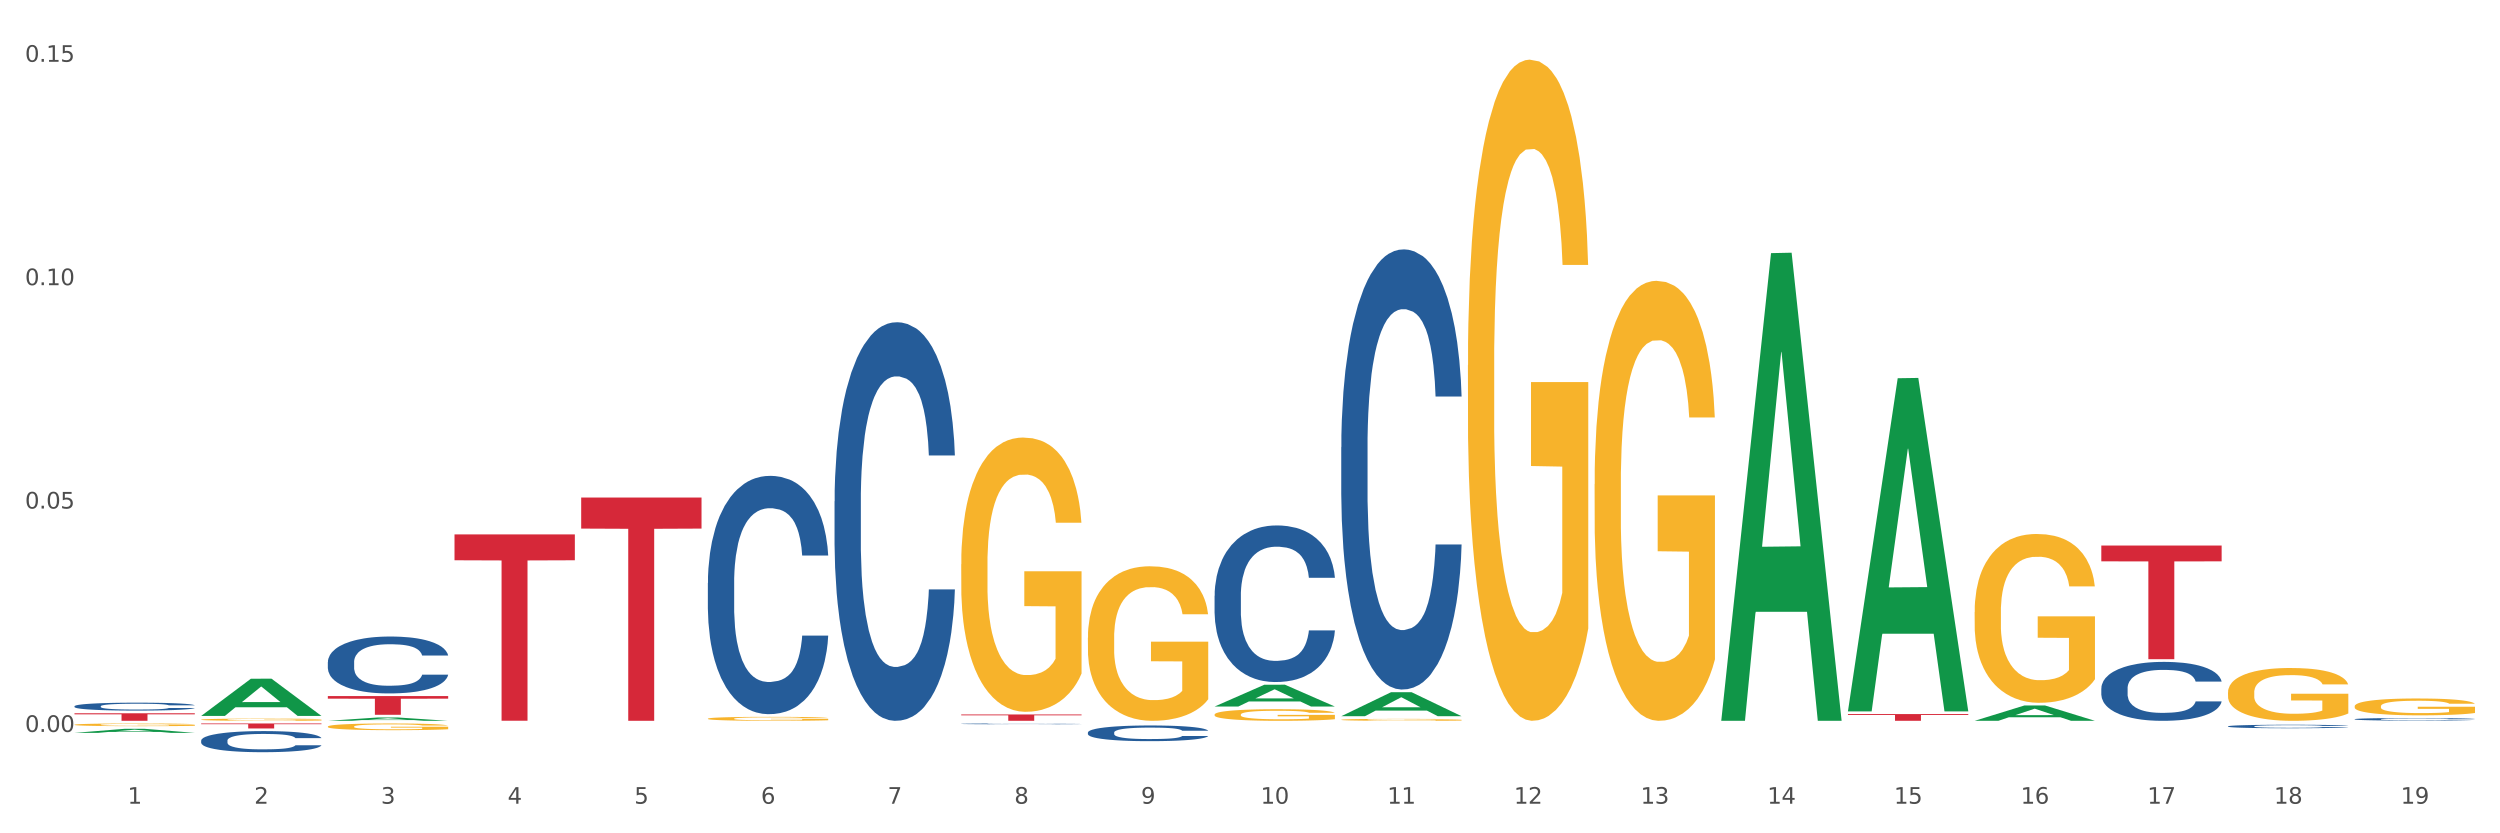<?xml version="1.0" encoding="utf-8" standalone="no"?>
<!DOCTYPE svg PUBLIC "-//W3C//DTD SVG 1.1//EN"
  "http://www.w3.org/Graphics/SVG/1.1/DTD/svg11.dtd">
<svg xmlns:xlink="http://www.w3.org/1999/xlink" width="1080pt" height="360pt" viewBox="0 0 1080 360" xmlns="http://www.w3.org/2000/svg" version="1.1">
 <rect x="0" y="0" width="1080" height="360" fill="#333333" stroke="none"/>
 <defs>
  <style type="text/css">*{stroke-linejoin: round; stroke-linecap: butt}</style>
 </defs>
 <g id="figure_1">
  <g id="patch_1">
   <path d="M 0 360 
L 1080 360 
L 1080 0 
L 0 0 
z
" style="fill: #ffffff; stroke: #ffffff; stroke-linejoin: miter"/>
  </g>
  <g id="axes_1">
   <g id="matplotlib.axis_1">
    <g id="xtick_1">
     <g id="text_1">
      <!-- 1 -->
      <g style="fill: #4d4d4d" transform="translate(55.115 347.204) scale(0.096 -0.096)">
       <defs>
        <path id="DejaVuSans-31" d="M 794 531 
L 1825 531 
L 1825 4091 
L 703 3866 
L 703 4441 
L 1819 4666 
L 2450 4666 
L 2450 531 
L 3481 531 
L 3481 0 
L 794 0 
L 794 531 
z
" transform="scale(0.016)"/>
       </defs>
       <use xlink:href="#DejaVuSans-31"/>
      </g>
     </g>
    </g>
    <g id="xtick_2">
     <g id="text_2">
      <!-- 2 -->
      <g style="fill: #4d4d4d" transform="translate(109.839 347.204) scale(0.096 -0.096)">
       <defs>
        <path id="DejaVuSans-32" d="M 1228 531 
L 3431 531 
L 3431 0 
L 469 0 
L 469 531 
Q 828 903 1448 1529 
Q 2069 2156 2228 2338 
Q 2531 2678 2651 2914 
Q 2772 3150 2772 3378 
Q 2772 3750 2511 3984 
Q 2250 4219 1831 4219 
Q 1534 4219 1204 4116 
Q 875 4013 500 3803 
L 500 4441 
Q 881 4594 1212 4672 
Q 1544 4750 1819 4750 
Q 2544 4750 2975 4387 
Q 3406 4025 3406 3419 
Q 3406 3131 3298 2873 
Q 3191 2616 2906 2266 
Q 2828 2175 2409 1742 
Q 1991 1309 1228 531 
z
" transform="scale(0.016)"/>
       </defs>
       <use xlink:href="#DejaVuSans-32"/>
      </g>
     </g>
    </g>
    <g id="xtick_3">
     <g id="text_3">
      <!-- 3 -->
      <g style="fill: #4d4d4d" transform="translate(164.564 347.204) scale(0.096 -0.096)">
       <defs>
        <path id="DejaVuSans-33" d="M 2597 2516 
Q 3050 2419 3304 2112 
Q 3559 1806 3559 1356 
Q 3559 666 3084 287 
Q 2609 -91 1734 -91 
Q 1441 -91 1130 -33 
Q 819 25 488 141 
L 488 750 
Q 750 597 1062 519 
Q 1375 441 1716 441 
Q 2309 441 2620 675 
Q 2931 909 2931 1356 
Q 2931 1769 2642 2001 
Q 2353 2234 1838 2234 
L 1294 2234 
L 1294 2753 
L 1863 2753 
Q 2328 2753 2575 2939 
Q 2822 3125 2822 3475 
Q 2822 3834 2567 4026 
Q 2313 4219 1838 4219 
Q 1578 4219 1281 4162 
Q 984 4106 628 3988 
L 628 4550 
Q 988 4650 1302 4700 
Q 1616 4750 1894 4750 
Q 2613 4750 3031 4423 
Q 3450 4097 3450 3541 
Q 3450 3153 3228 2886 
Q 3006 2619 2597 2516 
z
" transform="scale(0.016)"/>
       </defs>
       <use xlink:href="#DejaVuSans-33"/>
      </g>
     </g>
    </g>
    <g id="xtick_4">
     <g id="text_4">
      <!-- 4 -->
      <g style="fill: #4d4d4d" transform="translate(219.288 347.204) scale(0.096 -0.096)">
       <defs>
        <path id="DejaVuSans-34" d="M 2419 4116 
L 825 1625 
L 2419 1625 
L 2419 4116 
z
M 2253 4666 
L 3047 4666 
L 3047 1625 
L 3713 1625 
L 3713 1100 
L 3047 1100 
L 3047 0 
L 2419 0 
L 2419 1100 
L 313 1100 
L 313 1709 
L 2253 4666 
z
" transform="scale(0.016)"/>
       </defs>
       <use xlink:href="#DejaVuSans-34"/>
      </g>
     </g>
    </g>
    <g id="xtick_5">
     <g id="text_5">
      <!-- 5 -->
      <g style="fill: #4d4d4d" transform="translate(274.012 347.204) scale(0.096 -0.096)">
       <defs>
        <path id="DejaVuSans-35" d="M 691 4666 
L 3169 4666 
L 3169 4134 
L 1269 4134 
L 1269 2991 
Q 1406 3038 1543 3061 
Q 1681 3084 1819 3084 
Q 2600 3084 3056 2656 
Q 3513 2228 3513 1497 
Q 3513 744 3044 326 
Q 2575 -91 1722 -91 
Q 1428 -91 1123 -41 
Q 819 9 494 109 
L 494 744 
Q 775 591 1075 516 
Q 1375 441 1709 441 
Q 2250 441 2565 725 
Q 2881 1009 2881 1497 
Q 2881 1984 2565 2268 
Q 2250 2553 1709 2553 
Q 1456 2553 1204 2497 
Q 953 2441 691 2322 
L 691 4666 
z
" transform="scale(0.016)"/>
       </defs>
       <use xlink:href="#DejaVuSans-35"/>
      </g>
     </g>
    </g>
    <g id="xtick_6">
     <g id="text_6">
      <!-- 6 -->
      <g style="fill: #4d4d4d" transform="translate(328.736 347.204) scale(0.096 -0.096)">
       <defs>
        <path id="DejaVuSans-36" d="M 2113 2584 
Q 1688 2584 1439 2293 
Q 1191 2003 1191 1497 
Q 1191 994 1439 701 
Q 1688 409 2113 409 
Q 2538 409 2786 701 
Q 3034 994 3034 1497 
Q 3034 2003 2786 2293 
Q 2538 2584 2113 2584 
z
M 3366 4563 
L 3366 3988 
Q 3128 4100 2886 4159 
Q 2644 4219 2406 4219 
Q 1781 4219 1451 3797 
Q 1122 3375 1075 2522 
Q 1259 2794 1537 2939 
Q 1816 3084 2150 3084 
Q 2853 3084 3261 2657 
Q 3669 2231 3669 1497 
Q 3669 778 3244 343 
Q 2819 -91 2113 -91 
Q 1303 -91 875 529 
Q 447 1150 447 2328 
Q 447 3434 972 4092 
Q 1497 4750 2381 4750 
Q 2619 4750 2861 4703 
Q 3103 4656 3366 4563 
z
" transform="scale(0.016)"/>
       </defs>
       <use xlink:href="#DejaVuSans-36"/>
      </g>
     </g>
    </g>
    <g id="xtick_7">
     <g id="text_7">
      <!-- 7 -->
      <g style="fill: #4d4d4d" transform="translate(383.461 347.204) scale(0.096 -0.096)">
       <defs>
        <path id="DejaVuSans-37" d="M 525 4666 
L 3525 4666 
L 3525 4397 
L 1831 0 
L 1172 0 
L 2766 4134 
L 525 4134 
L 525 4666 
z
" transform="scale(0.016)"/>
       </defs>
       <use xlink:href="#DejaVuSans-37"/>
      </g>
     </g>
    </g>
    <g id="xtick_8">
     <g id="text_8">
      <!-- 8 -->
      <g style="fill: #4d4d4d" transform="translate(438.185 347.204) scale(0.096 -0.096)">
       <defs>
        <path id="DejaVuSans-38" d="M 2034 2216 
Q 1584 2216 1326 1975 
Q 1069 1734 1069 1313 
Q 1069 891 1326 650 
Q 1584 409 2034 409 
Q 2484 409 2743 651 
Q 3003 894 3003 1313 
Q 3003 1734 2745 1975 
Q 2488 2216 2034 2216 
z
M 1403 2484 
Q 997 2584 770 2862 
Q 544 3141 544 3541 
Q 544 4100 942 4425 
Q 1341 4750 2034 4750 
Q 2731 4750 3128 4425 
Q 3525 4100 3525 3541 
Q 3525 3141 3298 2862 
Q 3072 2584 2669 2484 
Q 3125 2378 3379 2068 
Q 3634 1759 3634 1313 
Q 3634 634 3220 271 
Q 2806 -91 2034 -91 
Q 1263 -91 848 271 
Q 434 634 434 1313 
Q 434 1759 690 2068 
Q 947 2378 1403 2484 
z
M 1172 3481 
Q 1172 3119 1398 2916 
Q 1625 2713 2034 2713 
Q 2441 2713 2670 2916 
Q 2900 3119 2900 3481 
Q 2900 3844 2670 4047 
Q 2441 4250 2034 4250 
Q 1625 4250 1398 4047 
Q 1172 3844 1172 3481 
z
" transform="scale(0.016)"/>
       </defs>
       <use xlink:href="#DejaVuSans-38"/>
      </g>
     </g>
    </g>
    <g id="xtick_9">
     <g id="text_9">
      <!-- 9 -->
      <g style="fill: #4d4d4d" transform="translate(492.909 347.204) scale(0.096 -0.096)">
       <defs>
        <path id="DejaVuSans-39" d="M 703 97 
L 703 672 
Q 941 559 1184 500 
Q 1428 441 1663 441 
Q 2288 441 2617 861 
Q 2947 1281 2994 2138 
Q 2813 1869 2534 1725 
Q 2256 1581 1919 1581 
Q 1219 1581 811 2004 
Q 403 2428 403 3163 
Q 403 3881 828 4315 
Q 1253 4750 1959 4750 
Q 2769 4750 3195 4129 
Q 3622 3509 3622 2328 
Q 3622 1225 3098 567 
Q 2575 -91 1691 -91 
Q 1453 -91 1209 -44 
Q 966 3 703 97 
z
M 1959 2075 
Q 2384 2075 2632 2365 
Q 2881 2656 2881 3163 
Q 2881 3666 2632 3958 
Q 2384 4250 1959 4250 
Q 1534 4250 1286 3958 
Q 1038 3666 1038 3163 
Q 1038 2656 1286 2365 
Q 1534 2075 1959 2075 
z
" transform="scale(0.016)"/>
       </defs>
       <use xlink:href="#DejaVuSans-39"/>
      </g>
     </g>
    </g>
    <g id="xtick_10">
     <g id="text_10">
      <!-- 10 -->
      <g style="fill: #4d4d4d" transform="translate(544.58 347.204) scale(0.096 -0.096)">
       <defs>
        <path id="DejaVuSans-30" d="M 2034 4250 
Q 1547 4250 1301 3770 
Q 1056 3291 1056 2328 
Q 1056 1369 1301 889 
Q 1547 409 2034 409 
Q 2525 409 2770 889 
Q 3016 1369 3016 2328 
Q 3016 3291 2770 3770 
Q 2525 4250 2034 4250 
z
M 2034 4750 
Q 2819 4750 3233 4129 
Q 3647 3509 3647 2328 
Q 3647 1150 3233 529 
Q 2819 -91 2034 -91 
Q 1250 -91 836 529 
Q 422 1150 422 2328 
Q 422 3509 836 4129 
Q 1250 4750 2034 4750 
z
" transform="scale(0.016)"/>
       </defs>
       <use xlink:href="#DejaVuSans-31"/>
       <use xlink:href="#DejaVuSans-30" transform="translate(63.623 0)"/>
      </g>
     </g>
    </g>
    <g id="xtick_11">
     <g id="text_11">
      <!-- 11 -->
      <g style="fill: #4d4d4d" transform="translate(599.304 347.204) scale(0.096 -0.096)">
       <use xlink:href="#DejaVuSans-31"/>
       <use xlink:href="#DejaVuSans-31" transform="translate(63.623 0)"/>
      </g>
     </g>
    </g>
    <g id="xtick_12">
     <g id="text_12">
      <!-- 12 -->
      <g style="fill: #4d4d4d" transform="translate(654.028 347.204) scale(0.096 -0.096)">
       <use xlink:href="#DejaVuSans-31"/>
       <use xlink:href="#DejaVuSans-32" transform="translate(63.623 0)"/>
      </g>
     </g>
    </g>
    <g id="xtick_13">
     <g id="text_13">
      <!-- 13 -->
      <g style="fill: #4d4d4d" transform="translate(708.752 347.204) scale(0.096 -0.096)">
       <use xlink:href="#DejaVuSans-31"/>
       <use xlink:href="#DejaVuSans-33" transform="translate(63.623 0)"/>
      </g>
     </g>
    </g>
    <g id="xtick_14">
     <g id="text_14">
      <!-- 14 -->
      <g style="fill: #4d4d4d" transform="translate(763.477 347.204) scale(0.096 -0.096)">
       <use xlink:href="#DejaVuSans-31"/>
       <use xlink:href="#DejaVuSans-34" transform="translate(63.623 0)"/>
      </g>
     </g>
    </g>
    <g id="xtick_15">
     <g id="text_15">
      <!-- 15 -->
      <g style="fill: #4d4d4d" transform="translate(818.201 347.204) scale(0.096 -0.096)">
       <use xlink:href="#DejaVuSans-31"/>
       <use xlink:href="#DejaVuSans-35" transform="translate(63.623 0)"/>
      </g>
     </g>
    </g>
    <g id="xtick_16">
     <g id="text_16">
      <!-- 16 -->
      <g style="fill: #4d4d4d" transform="translate(872.925 347.204) scale(0.096 -0.096)">
       <use xlink:href="#DejaVuSans-31"/>
       <use xlink:href="#DejaVuSans-36" transform="translate(63.623 0)"/>
      </g>
     </g>
    </g>
    <g id="xtick_17">
     <g id="text_17">
      <!-- 17 -->
      <g style="fill: #4d4d4d" transform="translate(927.649 347.204) scale(0.096 -0.096)">
       <use xlink:href="#DejaVuSans-31"/>
       <use xlink:href="#DejaVuSans-37" transform="translate(63.623 0)"/>
      </g>
     </g>
    </g>
    <g id="xtick_18">
     <g id="text_18">
      <!-- 18 -->
      <g style="fill: #4d4d4d" transform="translate(982.374 347.204) scale(0.096 -0.096)">
       <use xlink:href="#DejaVuSans-31"/>
       <use xlink:href="#DejaVuSans-38" transform="translate(63.623 0)"/>
      </g>
     </g>
    </g>
    <g id="xtick_19">
     <g id="text_19">
      <!-- 19 -->
      <g style="fill: #4d4d4d" transform="translate(1037.098 347.204) scale(0.096 -0.096)">
       <use xlink:href="#DejaVuSans-31"/>
       <use xlink:href="#DejaVuSans-39" transform="translate(63.623 0)"/>
      </g>
     </g>
    </g>
    <g id="xtick_20"/>
    <g id="xtick_21"/>
    <g id="xtick_22"/>
    <g id="xtick_23"/>
    <g id="xtick_24"/>
    <g id="xtick_25"/>
    <g id="xtick_26"/>
    <g id="xtick_27"/>
    <g id="xtick_28"/>
    <g id="xtick_29"/>
    <g id="xtick_30"/>
    <g id="xtick_31"/>
    <g id="xtick_32"/>
    <g id="xtick_33"/>
    <g id="xtick_34"/>
    <g id="xtick_35"/>
    <g id="xtick_36"/>
    <g id="xtick_37"/>
   </g>
   <g id="matplotlib.axis_2">
    <g id="ytick_1">
     <g id="text_20">
      <!-- 0.00 -->
      <g style="fill: #4d4d4d" transform="translate(10.8 316.192) scale(0.096 -0.096)">
       <defs>
        <path id="DejaVuSans-2e" d="M 684 794 
L 1344 794 
L 1344 0 
L 684 0 
L 684 794 
z
" transform="scale(0.016)"/>
       </defs>
       <use xlink:href="#DejaVuSans-30"/>
       <use xlink:href="#DejaVuSans-2e" transform="translate(63.623 0)"/>
       <use xlink:href="#DejaVuSans-30" transform="translate(95.41 0)"/>
       <use xlink:href="#DejaVuSans-30" transform="translate(159.033 0)"/>
      </g>
     </g>
    </g>
    <g id="ytick_2">
     <g id="text_21">
      <!-- 0.05 -->
      <g style="fill: #4d4d4d" transform="translate(10.8 219.693) scale(0.096 -0.096)">
       <use xlink:href="#DejaVuSans-30"/>
       <use xlink:href="#DejaVuSans-2e" transform="translate(63.623 0)"/>
       <use xlink:href="#DejaVuSans-30" transform="translate(95.41 0)"/>
       <use xlink:href="#DejaVuSans-35" transform="translate(159.033 0)"/>
      </g>
     </g>
    </g>
    <g id="ytick_3">
     <g id="text_22">
      <!-- 0.10 -->
      <g style="fill: #4d4d4d" transform="translate(10.8 123.193) scale(0.096 -0.096)">
       <use xlink:href="#DejaVuSans-30"/>
       <use xlink:href="#DejaVuSans-2e" transform="translate(63.623 0)"/>
       <use xlink:href="#DejaVuSans-31" transform="translate(95.41 0)"/>
       <use xlink:href="#DejaVuSans-30" transform="translate(159.033 0)"/>
      </g>
     </g>
    </g>
    <g id="ytick_4">
     <g id="text_23">
      <!-- 0.15 -->
      <g style="fill: #4d4d4d" transform="translate(10.8 26.693) scale(0.096 -0.096)">
       <use xlink:href="#DejaVuSans-30"/>
       <use xlink:href="#DejaVuSans-2e" transform="translate(63.623 0)"/>
       <use xlink:href="#DejaVuSans-31" transform="translate(95.41 0)"/>
       <use xlink:href="#DejaVuSans-35" transform="translate(159.033 0)"/>
      </g>
     </g>
    </g>
    <g id="ytick_5"/>
    <g id="ytick_6"/>
    <g id="ytick_7"/>
   </g>
   <g id="PolyCollection_1">
    <path d="M 32.175 316.594 
L 32.229 316.592 
L 53.667 314.855 
L 62.564 314.854 
L 84.163 316.597 
L 73.873 316.597 
L 69.21 316.191 
L 47.075 316.191 
L 46.914 316.198 
L 42.412 316.597 
L 32.175 316.597 
L 32.175 316.594 
L 49.862 315.949 
L 66.423 315.947 
L 58.223 315.225 
L 58.115 315.222 
L 58.008 315.227 
L 49.808 315.947 
L 49.862 315.949 
L 32.175 316.594 
z
" clip-path="url(#p0d69352852)" style="fill: #109648"/>
    <path d="M 86.899 309.267 
L 86.953 309.251 
L 108.391 293.206 
L 117.288 293.19 
L 138.887 309.297 
L 128.597 309.297 
L 123.934 305.546 
L 101.799 305.546 
L 101.638 305.607 
L 97.136 309.297 
L 86.899 309.297 
L 86.899 309.267 
L 104.586 303.308 
L 121.147 303.293 
L 112.947 296.623 
L 112.84 296.593 
L 112.733 296.639 
L 104.532 303.293 
L 104.586 303.308 
L 86.899 309.267 
z
" clip-path="url(#p0d69352852)" style="fill: #109648"/>
    <path d="M 798.315 307.06 
L 798.368 306.925 
L 819.807 163.395 
L 828.704 163.26 
L 850.303 307.33 
L 840.012 307.33 
L 835.35 273.782 
L 813.215 273.782 
L 813.054 274.323 
L 808.552 307.33 
L 798.315 307.33 
L 798.315 307.06 
L 816.002 253.761 
L 832.563 253.625 
L 824.362 193.968 
L 824.255 193.698 
L 824.148 194.103 
L 815.948 253.625 
L 816.002 253.761 
L 798.315 307.06 
z
" clip-path="url(#p0d69352852)" style="fill: #109648"/>
    <path d="M 853.039 311.385 
L 853.093 311.379 
L 874.531 304.764 
L 883.428 304.758 
L 905.027 311.398 
L 894.737 311.398 
L 890.074 309.852 
L 867.939 309.852 
L 867.778 309.877 
L 863.276 311.398 
L 853.039 311.398 
L 853.039 311.385 
L 870.726 308.929 
L 887.287 308.923 
L 879.087 306.173 
L 878.98 306.161 
L 878.872 306.18 
L 870.672 308.923 
L 870.726 308.929 
L 853.039 311.385 
z
" clip-path="url(#p0d69352852)" style="fill: #109648"/>
    <path d="M 743.591 311.018 
L 743.644 310.828 
L 765.083 109.354 
L 773.979 109.164 
L 795.579 311.398 
L 785.288 311.398 
L 780.625 264.305 
L 758.49 264.305 
L 758.329 265.065 
L 753.827 311.398 
L 743.591 311.398 
L 743.591 311.018 
L 761.277 236.201 
L 777.838 236.011 
L 769.638 152.269 
L 769.531 151.89 
L 769.424 152.459 
L 761.224 236.011 
L 761.277 236.201 
L 743.591 311.018 
z
" clip-path="url(#p0d69352852)" style="fill: #109648"/>
    <path d="M 579.418 309.389 
L 579.471 309.379 
L 600.91 299.042 
L 609.807 299.032 
L 631.406 309.409 
L 621.115 309.409 
L 616.453 306.992 
L 594.317 306.992 
L 594.157 307.031 
L 589.655 309.409 
L 579.418 309.409 
L 579.418 309.389 
L 597.104 305.55 
L 613.666 305.541 
L 605.465 301.244 
L 605.358 301.224 
L 605.251 301.254 
L 597.051 305.541 
L 597.104 305.55 
L 579.418 309.389 
z
" clip-path="url(#p0d69352852)" style="fill: #109648"/>
    <path d="M 524.693 305.215 
L 524.747 305.206 
L 546.185 295.798 
L 555.082 295.789 
L 576.682 305.232 
L 566.391 305.232 
L 561.728 303.033 
L 539.593 303.033 
L 539.432 303.069 
L 534.93 305.232 
L 524.693 305.232 
L 524.693 305.215 
L 542.38 301.721 
L 558.941 301.712 
L 550.741 297.802 
L 550.634 297.784 
L 550.527 297.81 
L 542.327 301.712 
L 542.38 301.721 
L 524.693 305.215 
z
" clip-path="url(#p0d69352852)" style="fill: #109648"/>
    <path d="M 141.624 311.395 
L 141.677 311.394 
L 163.116 309.956 
L 172.012 309.955 
L 193.612 311.398 
L 183.321 311.398 
L 178.658 311.062 
L 156.523 311.062 
L 156.362 311.067 
L 151.86 311.398 
L 141.624 311.398 
L 141.624 311.395 
L 159.31 310.861 
L 175.871 310.86 
L 167.671 310.262 
L 167.564 310.26 
L 167.457 310.264 
L 159.257 310.86 
L 159.31 310.861 
L 141.624 311.395 
z
" clip-path="url(#p0d69352852)" style="fill: #109648"/>
    <path d="M 360.521 216.573 
L 360.582 216.416 
L 360.582 212.013 
L 360.766 206.037 
L 361.442 195.029 
L 362.303 186.695 
L 363.778 176.945 
L 364.576 172.856 
L 365.621 168.296 
L 367.772 160.905 
L 370.23 154.615 
L 371.951 151.155 
L 373.241 148.954 
L 376.129 145.022 
L 377.789 143.292 
L 379.509 141.877 
L 380.984 140.934 
L 383.442 139.833 
L 385.409 139.361 
L 387.682 139.204 
L 389.587 139.361 
L 392.107 139.99 
L 395.794 141.877 
L 397.207 142.978 
L 399.112 144.865 
L 401.079 147.381 
L 402.676 149.897 
L 404.52 153.514 
L 406.425 158.232 
L 408.269 164.207 
L 409.559 169.711 
L 410.604 175.53 
L 411.525 182.606 
L 412.201 190.312 
L 412.509 196.759 
L 401.263 196.759 
L 400.956 190.941 
L 400.341 184.65 
L 399.727 180.405 
L 399.051 176.945 
L 398.006 173.014 
L 397.084 170.497 
L 395.548 167.51 
L 394.135 165.623 
L 392.967 164.522 
L 391.554 163.578 
L 388.543 162.635 
L 386.392 162.635 
L 385.04 162.949 
L 383.381 163.735 
L 381.967 164.836 
L 380.308 166.723 
L 379.018 168.768 
L 377.727 171.441 
L 376.99 173.328 
L 375.884 176.788 
L 375.146 179.618 
L 374.163 184.493 
L 373.61 187.953 
L 372.627 196.916 
L 372.196 203.521 
L 372.012 208.081 
L 371.889 213.114 
L 371.889 237.645 
L 372.258 248.653 
L 372.565 253.371 
L 373.057 258.717 
L 373.979 265.637 
L 375.33 272.399 
L 376.744 277.274 
L 377.911 280.261 
L 379.018 282.463 
L 380.124 284.193 
L 381.476 285.765 
L 382.582 286.709 
L 384.241 287.652 
L 386.207 288.124 
L 387.744 288.124 
L 390.878 287.338 
L 392.291 286.552 
L 393.643 285.451 
L 395.118 283.721 
L 396.285 281.834 
L 396.961 280.419 
L 398.068 277.431 
L 398.928 274.286 
L 399.665 270.669 
L 400.157 267.524 
L 400.71 262.806 
L 401.14 257.459 
L 401.263 254.629 
L 412.509 254.629 
L 412.263 260.29 
L 411.833 265.794 
L 410.972 273.185 
L 410.296 277.431 
L 409.252 282.62 
L 408.146 287.023 
L 406.609 291.898 
L 405.196 295.515 
L 403.721 298.66 
L 402.123 301.491 
L 399.235 305.422 
L 398.19 306.523 
L 395.978 308.41 
L 394.258 309.511 
L 391.738 310.612 
L 389.157 311.241 
L 386.453 311.398 
L 384.057 311.083 
L 381.414 310.14 
L 379.755 309.196 
L 377.911 307.781 
L 375.761 305.579 
L 373.733 302.906 
L 371.828 299.761 
L 370.046 296.144 
L 368.386 292.056 
L 366.236 285.294 
L 364.638 278.689 
L 363.47 272.556 
L 362.671 267.367 
L 361.873 260.762 
L 361.442 256.201 
L 360.766 245.194 
L 360.521 234.972 
L 360.521 216.573 
z
" clip-path="url(#p0d69352852)" style="fill: #255c99"/>
    <path d="M 415.245 312.702 
L 415.306 312.701 
L 415.306 312.692 
L 415.491 312.68 
L 416.167 312.658 
L 417.027 312.641 
L 418.502 312.621 
L 419.301 312.613 
L 420.345 312.604 
L 422.496 312.589 
L 424.954 312.576 
L 426.675 312.569 
L 427.965 312.565 
L 430.854 312.557 
L 432.513 312.553 
L 434.233 312.55 
L 435.708 312.549 
L 438.166 312.546 
L 440.133 312.545 
L 442.407 312.545 
L 444.312 312.545 
L 446.831 312.547 
L 450.518 312.55 
L 451.932 312.553 
L 453.837 312.557 
L 455.803 312.562 
L 457.401 312.567 
L 459.244 312.574 
L 461.149 312.584 
L 462.993 312.596 
L 464.283 312.607 
L 465.328 312.619 
L 466.25 312.633 
L 466.926 312.648 
L 467.233 312.662 
L 455.987 312.662 
L 455.68 312.65 
L 455.066 312.637 
L 454.451 312.628 
L 453.775 312.621 
L 452.73 312.613 
L 451.809 312.608 
L 450.272 312.602 
L 448.859 312.599 
L 447.691 312.596 
L 446.278 312.594 
L 443.267 312.592 
L 441.116 312.592 
L 439.764 312.593 
L 438.105 312.595 
L 436.692 312.597 
L 435.032 312.601 
L 433.742 312.605 
L 432.451 312.61 
L 431.714 312.614 
L 430.608 312.621 
L 429.87 312.627 
L 428.887 312.637 
L 428.334 312.644 
L 427.351 312.662 
L 426.921 312.675 
L 426.736 312.684 
L 426.613 312.695 
L 426.613 312.744 
L 426.982 312.767 
L 427.289 312.776 
L 427.781 312.787 
L 428.703 312.801 
L 430.055 312.815 
L 431.468 312.824 
L 432.636 312.831 
L 433.742 312.835 
L 434.848 312.838 
L 436.2 312.842 
L 437.306 312.844 
L 438.965 312.845 
L 440.932 312.846 
L 442.468 312.846 
L 445.602 312.845 
L 447.015 312.843 
L 448.367 312.841 
L 449.842 312.838 
L 451.01 312.834 
L 451.686 312.831 
L 452.792 312.825 
L 453.652 312.818 
L 454.39 312.811 
L 454.881 312.805 
L 455.434 312.795 
L 455.864 312.784 
L 455.987 312.779 
L 467.233 312.779 
L 466.987 312.79 
L 466.557 312.801 
L 465.697 312.816 
L 465.021 312.825 
L 463.976 312.835 
L 462.87 312.844 
L 461.334 312.854 
L 459.92 312.861 
L 458.445 312.868 
L 456.848 312.873 
L 453.959 312.881 
L 452.915 312.884 
L 450.702 312.887 
L 448.982 312.89 
L 446.462 312.892 
L 443.881 312.893 
L 441.178 312.894 
L 438.781 312.893 
L 436.138 312.891 
L 434.479 312.889 
L 432.636 312.886 
L 430.485 312.882 
L 428.457 312.876 
L 426.552 312.87 
L 424.77 312.863 
L 423.111 312.854 
L 420.96 312.841 
L 419.362 312.827 
L 418.195 312.815 
L 417.396 312.804 
L 416.597 312.791 
L 416.167 312.782 
L 415.491 312.76 
L 415.245 312.739 
L 415.245 312.702 
z
" clip-path="url(#p0d69352852)" style="fill: #255c99"/>
    <path d="M 305.796 251.829 
L 305.858 251.735 
L 305.858 249.102 
L 306.042 245.53 
L 306.718 238.948 
L 307.578 233.965 
L 309.053 228.135 
L 309.852 225.691 
L 310.897 222.964 
L 313.048 218.545 
L 315.506 214.784 
L 317.226 212.715 
L 318.517 211.399 
L 321.405 209.048 
L 323.064 208.014 
L 324.785 207.168 
L 326.26 206.604 
L 328.718 205.946 
L 330.684 205.664 
L 332.958 205.57 
L 334.863 205.664 
L 337.382 206.04 
L 341.07 207.168 
L 342.483 207.826 
L 344.388 208.954 
L 346.354 210.459 
L 347.952 211.963 
L 349.796 214.126 
L 351.701 216.946 
L 353.544 220.519 
L 354.835 223.81 
L 355.879 227.289 
L 356.801 231.52 
L 357.477 236.127 
L 357.784 239.982 
L 346.539 239.982 
L 346.232 236.503 
L 345.617 232.742 
L 345.002 230.204 
L 344.327 228.135 
L 343.282 225.785 
L 342.36 224.28 
L 340.824 222.494 
L 339.41 221.365 
L 338.243 220.707 
L 336.829 220.143 
L 333.818 219.579 
L 331.667 219.579 
L 330.316 219.767 
L 328.656 220.237 
L 327.243 220.895 
L 325.584 222.024 
L 324.293 223.246 
L 323.003 224.844 
L 322.265 225.973 
L 321.159 228.041 
L 320.422 229.734 
L 319.439 232.648 
L 318.886 234.717 
L 317.902 240.076 
L 317.472 244.025 
L 317.288 246.752 
L 317.165 249.761 
L 317.165 264.428 
L 317.534 271.01 
L 317.841 273.831 
L 318.332 277.027 
L 319.254 281.164 
L 320.606 285.207 
L 322.02 288.122 
L 323.187 289.909 
L 324.293 291.225 
L 325.399 292.259 
L 326.751 293.199 
L 327.857 293.764 
L 329.517 294.328 
L 331.483 294.61 
L 333.019 294.61 
L 336.153 294.14 
L 337.567 293.67 
L 338.919 293.011 
L 340.394 291.977 
L 341.561 290.849 
L 342.237 290.003 
L 343.343 288.216 
L 344.204 286.336 
L 344.941 284.173 
L 345.433 282.293 
L 345.986 279.472 
L 346.416 276.275 
L 346.539 274.583 
L 357.784 274.583 
L 357.539 277.968 
L 357.108 281.258 
L 356.248 285.678 
L 355.572 288.216 
L 354.527 291.319 
L 353.421 293.952 
L 351.885 296.866 
L 350.472 299.029 
L 348.997 300.909 
L 347.399 302.602 
L 344.511 304.952 
L 343.466 305.611 
L 341.254 306.739 
L 339.533 307.397 
L 337.014 308.055 
L 334.433 308.431 
L 331.729 308.525 
L 329.332 308.337 
L 326.69 307.773 
L 325.031 307.209 
L 323.187 306.363 
L 321.036 305.046 
L 319.008 303.448 
L 317.103 301.568 
L 315.321 299.405 
L 313.662 296.96 
L 311.511 292.917 
L 309.914 288.968 
L 308.746 285.301 
L 307.947 282.199 
L 307.148 278.25 
L 306.718 275.523 
L 306.042 268.941 
L 305.796 262.83 
L 305.796 251.829 
z
" clip-path="url(#p0d69352852)" style="fill: #255c99"/>
    <path d="M 141.624 286.024 
L 141.685 286.002 
L 141.685 285.373 
L 141.869 284.52 
L 142.545 282.948 
L 143.406 281.758 
L 144.88 280.366 
L 145.679 279.783 
L 146.724 279.132 
L 148.875 278.076 
L 151.333 277.178 
L 153.054 276.684 
L 154.344 276.37 
L 157.232 275.809 
L 158.891 275.562 
L 160.612 275.36 
L 162.087 275.225 
L 164.545 275.068 
L 166.511 275.001 
L 168.785 274.978 
L 170.69 275.001 
L 173.21 275.09 
L 176.897 275.36 
L 178.31 275.517 
L 180.215 275.786 
L 182.182 276.146 
L 183.779 276.505 
L 185.623 277.021 
L 187.528 277.695 
L 189.371 278.548 
L 190.662 279.334 
L 191.707 280.164 
L 192.628 281.175 
L 193.304 282.275 
L 193.612 283.195 
L 182.366 283.195 
L 182.059 282.365 
L 181.444 281.467 
L 180.83 280.86 
L 180.154 280.366 
L 179.109 279.805 
L 178.187 279.446 
L 176.651 279.019 
L 175.238 278.75 
L 174.07 278.593 
L 172.657 278.458 
L 169.645 278.323 
L 167.495 278.323 
L 166.143 278.368 
L 164.484 278.481 
L 163.07 278.638 
L 161.411 278.907 
L 160.12 279.199 
L 158.83 279.581 
L 158.093 279.85 
L 156.986 280.344 
L 156.249 280.748 
L 155.266 281.444 
L 154.713 281.938 
L 153.73 283.218 
L 153.299 284.161 
L 153.115 284.812 
L 152.992 285.53 
L 152.992 289.033 
L 153.361 290.604 
L 153.668 291.278 
L 154.16 292.041 
L 155.081 293.029 
L 156.433 293.995 
L 157.847 294.691 
L 159.014 295.117 
L 160.12 295.431 
L 161.227 295.678 
L 162.579 295.903 
L 163.685 296.038 
L 165.344 296.172 
L 167.31 296.24 
L 168.847 296.24 
L 171.981 296.127 
L 173.394 296.015 
L 174.746 295.858 
L 176.221 295.611 
L 177.388 295.342 
L 178.064 295.14 
L 179.17 294.713 
L 180.031 294.264 
L 180.768 293.748 
L 181.26 293.299 
L 181.813 292.625 
L 182.243 291.862 
L 182.366 291.457 
L 193.612 291.457 
L 193.366 292.266 
L 192.936 293.052 
L 192.075 294.107 
L 191.399 294.713 
L 190.355 295.454 
L 189.249 296.083 
L 187.712 296.779 
L 186.299 297.295 
L 184.824 297.744 
L 183.226 298.148 
L 180.338 298.709 
L 179.293 298.866 
L 177.081 299.136 
L 175.36 299.293 
L 172.841 299.45 
L 170.26 299.54 
L 167.556 299.562 
L 165.16 299.518 
L 162.517 299.383 
L 160.858 299.248 
L 159.014 299.046 
L 156.864 298.732 
L 154.836 298.35 
L 152.931 297.901 
L 151.149 297.385 
L 149.489 296.801 
L 147.339 295.836 
L 145.741 294.893 
L 144.573 294.017 
L 143.774 293.276 
L 142.975 292.333 
L 142.545 291.682 
L 141.869 290.11 
L 141.624 288.651 
L 141.624 286.024 
z
" clip-path="url(#p0d69352852)" style="fill: #255c99"/>
    <path d="M 86.899 319.928 
L 86.961 319.92 
L 86.961 319.686 
L 87.145 319.37 
L 87.821 318.787 
L 88.681 318.346 
L 90.156 317.829 
L 90.955 317.613 
L 92 317.371 
L 94.151 316.98 
L 96.609 316.647 
L 98.329 316.464 
L 99.62 316.347 
L 102.508 316.139 
L 104.167 316.047 
L 105.888 315.972 
L 107.363 315.922 
L 109.821 315.864 
L 111.787 315.839 
L 114.061 315.831 
L 115.966 315.839 
L 118.485 315.872 
L 122.172 315.972 
L 123.586 316.031 
L 125.491 316.131 
L 127.457 316.264 
L 129.055 316.397 
L 130.899 316.589 
L 132.804 316.838 
L 134.647 317.155 
L 135.938 317.446 
L 136.982 317.754 
L 137.904 318.129 
L 138.58 318.537 
L 138.887 318.879 
L 127.642 318.879 
L 127.334 318.571 
L 126.72 318.237 
L 126.105 318.013 
L 125.429 317.829 
L 124.385 317.621 
L 123.463 317.488 
L 121.927 317.33 
L 120.513 317.23 
L 119.346 317.171 
L 117.932 317.122 
L 114.921 317.072 
L 112.77 317.072 
L 111.418 317.088 
L 109.759 317.13 
L 108.346 317.188 
L 106.687 317.288 
L 105.396 317.396 
L 104.106 317.538 
L 103.368 317.638 
L 102.262 317.821 
L 101.525 317.971 
L 100.542 318.229 
L 99.988 318.412 
L 99.005 318.887 
L 98.575 319.237 
L 98.391 319.478 
L 98.268 319.745 
L 98.268 321.044 
L 98.637 321.627 
L 98.944 321.877 
L 99.435 322.16 
L 100.357 322.526 
L 101.709 322.884 
L 103.122 323.142 
L 104.29 323.301 
L 105.396 323.417 
L 106.502 323.509 
L 107.854 323.592 
L 108.96 323.642 
L 110.62 323.692 
L 112.586 323.717 
L 114.122 323.717 
L 117.256 323.675 
L 118.67 323.634 
L 120.022 323.575 
L 121.497 323.484 
L 122.664 323.384 
L 123.34 323.309 
L 124.446 323.151 
L 125.307 322.984 
L 126.044 322.793 
L 126.536 322.626 
L 127.089 322.376 
L 127.519 322.093 
L 127.642 321.943 
L 138.887 321.943 
L 138.642 322.243 
L 138.211 322.534 
L 137.351 322.926 
L 136.675 323.151 
L 135.63 323.426 
L 134.524 323.659 
L 132.988 323.917 
L 131.575 324.108 
L 130.1 324.275 
L 128.502 324.425 
L 125.614 324.633 
L 124.569 324.691 
L 122.357 324.791 
L 120.636 324.85 
L 118.117 324.908 
L 115.536 324.941 
L 112.832 324.95 
L 110.435 324.933 
L 107.793 324.883 
L 106.134 324.833 
L 104.29 324.758 
L 102.139 324.641 
L 100.111 324.5 
L 98.206 324.333 
L 96.424 324.142 
L 94.765 323.925 
L 92.614 323.567 
L 91.017 323.217 
L 89.849 322.893 
L 89.05 322.618 
L 88.251 322.268 
L 87.821 322.027 
L 87.145 321.444 
L 86.899 320.902 
L 86.899 319.928 
z
" clip-path="url(#p0d69352852)" style="fill: #255c99"/>
    <path d="M 1017.212 310.68 
L 1017.273 310.679 
L 1017.273 310.65 
L 1017.458 310.611 
L 1018.134 310.539 
L 1018.994 310.485 
L 1020.469 310.421 
L 1021.268 310.394 
L 1022.312 310.365 
L 1024.463 310.316 
L 1026.921 310.275 
L 1028.642 310.253 
L 1029.932 310.238 
L 1032.821 310.213 
L 1034.48 310.201 
L 1036.2 310.192 
L 1037.675 310.186 
L 1040.133 310.179 
L 1042.1 310.176 
L 1044.374 310.175 
L 1046.279 310.176 
L 1048.798 310.18 
L 1052.485 310.192 
L 1053.899 310.199 
L 1055.804 310.212 
L 1057.77 310.228 
L 1059.368 310.244 
L 1061.211 310.268 
L 1063.116 310.299 
L 1064.96 310.338 
L 1066.25 310.374 
L 1067.295 310.412 
L 1068.217 310.458 
L 1068.893 310.509 
L 1069.2 310.551 
L 1057.954 310.551 
L 1057.647 310.513 
L 1057.033 310.472 
L 1056.418 310.444 
L 1055.742 310.421 
L 1054.697 310.395 
L 1053.776 310.379 
L 1052.239 310.36 
L 1050.826 310.347 
L 1049.658 310.34 
L 1048.245 310.334 
L 1045.234 310.328 
L 1043.083 310.328 
L 1041.731 310.33 
L 1040.072 310.335 
L 1038.659 310.342 
L 1036.999 310.354 
L 1035.709 310.368 
L 1034.418 310.385 
L 1033.681 310.398 
L 1032.575 310.42 
L 1031.837 310.439 
L 1030.854 310.47 
L 1030.301 310.493 
L 1029.318 310.552 
L 1028.888 310.595 
L 1028.703 310.625 
L 1028.58 310.658 
L 1028.58 310.818 
L 1028.949 310.89 
L 1029.256 310.921 
L 1029.748 310.956 
L 1030.67 311.001 
L 1032.022 311.045 
L 1033.435 311.077 
L 1034.603 311.096 
L 1035.709 311.111 
L 1036.815 311.122 
L 1038.167 311.132 
L 1039.273 311.138 
L 1040.932 311.145 
L 1042.899 311.148 
L 1044.435 311.148 
L 1047.569 311.143 
L 1048.982 311.137 
L 1050.334 311.13 
L 1051.809 311.119 
L 1052.977 311.107 
L 1053.653 311.097 
L 1054.759 311.078 
L 1055.619 311.057 
L 1056.357 311.034 
L 1056.848 311.013 
L 1057.401 310.982 
L 1057.831 310.947 
L 1057.954 310.929 
L 1069.2 310.929 
L 1068.954 310.966 
L 1068.524 311.002 
L 1067.664 311.05 
L 1066.988 311.078 
L 1065.943 311.112 
L 1064.837 311.14 
L 1063.301 311.172 
L 1061.887 311.196 
L 1060.412 311.217 
L 1058.815 311.235 
L 1055.926 311.261 
L 1054.882 311.268 
L 1052.67 311.28 
L 1050.949 311.287 
L 1048.429 311.295 
L 1045.848 311.299 
L 1043.145 311.3 
L 1040.748 311.298 
L 1038.105 311.292 
L 1036.446 311.285 
L 1034.603 311.276 
L 1032.452 311.262 
L 1030.424 311.244 
L 1028.519 311.224 
L 1026.737 311.2 
L 1025.078 311.173 
L 1022.927 311.129 
L 1021.329 311.086 
L 1020.162 311.046 
L 1019.363 311.012 
L 1018.564 310.969 
L 1018.134 310.939 
L 1017.458 310.867 
L 1017.212 310.8 
L 1017.212 310.68 
z
" clip-path="url(#p0d69352852)" style="fill: #255c99"/>
    <path d="M 907.763 297.375 
L 907.825 297.352 
L 907.825 296.701 
L 908.009 295.817 
L 908.685 294.189 
L 909.545 292.957 
L 911.02 291.515 
L 911.819 290.91 
L 912.864 290.236 
L 915.015 289.143 
L 917.473 288.213 
L 919.193 287.701 
L 920.484 287.376 
L 923.372 286.794 
L 925.031 286.539 
L 926.752 286.329 
L 928.227 286.19 
L 930.685 286.027 
L 932.651 285.957 
L 934.925 285.934 
L 936.83 285.957 
L 939.35 286.05 
L 943.037 286.329 
L 944.45 286.492 
L 946.355 286.771 
L 948.321 287.143 
L 949.919 287.515 
L 951.763 288.05 
L 953.668 288.748 
L 955.511 289.631 
L 956.802 290.445 
L 957.846 291.306 
L 958.768 292.352 
L 959.444 293.492 
L 959.751 294.445 
L 948.506 294.445 
L 948.199 293.585 
L 947.584 292.655 
L 946.97 292.027 
L 946.294 291.515 
L 945.249 290.934 
L 944.327 290.562 
L 942.791 290.12 
L 941.377 289.841 
L 940.21 289.678 
L 938.796 289.538 
L 935.785 289.399 
L 933.635 289.399 
L 932.283 289.445 
L 930.623 289.562 
L 929.21 289.724 
L 927.551 290.004 
L 926.26 290.306 
L 924.97 290.701 
L 924.232 290.98 
L 923.126 291.492 
L 922.389 291.91 
L 921.406 292.631 
L 920.853 293.143 
L 919.869 294.468 
L 919.439 295.445 
L 919.255 296.12 
L 919.132 296.864 
L 919.132 300.491 
L 919.501 302.119 
L 919.808 302.817 
L 920.3 303.608 
L 921.221 304.631 
L 922.573 305.631 
L 923.987 306.352 
L 925.154 306.793 
L 926.26 307.119 
L 927.366 307.375 
L 928.718 307.607 
L 929.825 307.747 
L 931.484 307.886 
L 933.45 307.956 
L 934.986 307.956 
L 938.12 307.84 
L 939.534 307.724 
L 940.886 307.561 
L 942.361 307.305 
L 943.528 307.026 
L 944.204 306.817 
L 945.31 306.375 
L 946.171 305.91 
L 946.908 305.375 
L 947.4 304.91 
L 947.953 304.212 
L 948.383 303.422 
L 948.506 303.003 
L 959.751 303.003 
L 959.506 303.84 
L 959.075 304.654 
L 958.215 305.747 
L 957.539 306.375 
L 956.495 307.142 
L 955.388 307.793 
L 953.852 308.514 
L 952.439 309.049 
L 950.964 309.514 
L 949.366 309.933 
L 946.478 310.514 
L 945.433 310.677 
L 943.221 310.956 
L 941.5 311.119 
L 938.981 311.282 
L 936.4 311.375 
L 933.696 311.398 
L 931.299 311.351 
L 928.657 311.212 
L 926.998 311.072 
L 925.154 310.863 
L 923.003 310.537 
L 920.975 310.142 
L 919.07 309.677 
L 917.288 309.142 
L 915.629 308.538 
L 913.478 307.538 
L 911.881 306.561 
L 910.713 305.654 
L 909.914 304.887 
L 909.115 303.91 
L 908.685 303.235 
L 908.009 301.608 
L 907.763 300.096 
L 907.763 297.375 
z
" clip-path="url(#p0d69352852)" style="fill: #255c99"/>
    <path d="M 962.488 313.767 
L 962.549 313.765 
L 962.549 313.727 
L 962.733 313.674 
L 963.409 313.577 
L 964.27 313.504 
L 965.745 313.418 
L 966.543 313.382 
L 967.588 313.342 
L 969.739 313.277 
L 972.197 313.221 
L 973.918 313.191 
L 975.208 313.171 
L 978.096 313.137 
L 979.756 313.122 
L 981.476 313.109 
L 982.951 313.101 
L 985.409 313.091 
L 987.376 313.087 
L 989.649 313.086 
L 991.554 313.087 
L 994.074 313.092 
L 997.761 313.109 
L 999.174 313.119 
L 1001.079 313.135 
L 1003.046 313.158 
L 1004.643 313.18 
L 1006.487 313.212 
L 1008.392 313.253 
L 1010.236 313.306 
L 1011.526 313.354 
L 1012.571 313.405 
L 1013.492 313.468 
L 1014.168 313.536 
L 1014.476 313.592 
L 1003.23 313.592 
L 1002.923 313.541 
L 1002.308 313.486 
L 1001.694 313.448 
L 1001.018 313.418 
L 999.973 313.383 
L 999.051 313.361 
L 997.515 313.335 
L 996.102 313.318 
L 994.934 313.308 
L 993.521 313.3 
L 990.51 313.292 
L 988.359 313.292 
L 987.007 313.295 
L 985.348 313.302 
L 983.934 313.311 
L 982.275 313.328 
L 980.985 313.346 
L 979.694 313.369 
L 978.957 313.386 
L 977.851 313.417 
L 977.113 313.441 
L 976.13 313.484 
L 975.577 313.515 
L 974.594 313.594 
L 974.163 313.652 
L 973.979 313.692 
L 973.856 313.736 
L 973.856 313.952 
L 974.225 314.049 
L 974.532 314.091 
L 975.024 314.138 
L 975.946 314.199 
L 977.298 314.258 
L 978.711 314.301 
L 979.878 314.328 
L 980.985 314.347 
L 982.091 314.362 
L 983.443 314.376 
L 984.549 314.384 
L 986.208 314.393 
L 988.174 314.397 
L 989.711 314.397 
L 992.845 314.39 
L 994.258 314.383 
L 995.61 314.373 
L 997.085 314.358 
L 998.253 314.342 
L 998.928 314.329 
L 1000.035 314.303 
L 1000.895 314.275 
L 1001.632 314.243 
L 1002.124 314.216 
L 1002.677 314.174 
L 1003.107 314.127 
L 1003.23 314.102 
L 1014.476 314.102 
L 1014.23 314.152 
L 1013.8 314.2 
L 1012.939 314.265 
L 1012.263 314.303 
L 1011.219 314.348 
L 1010.113 314.387 
L 1008.576 314.43 
L 1007.163 314.462 
L 1005.688 314.49 
L 1004.09 314.515 
L 1001.202 314.549 
L 1000.158 314.559 
L 997.945 314.576 
L 996.225 314.585 
L 993.705 314.595 
L 991.124 314.601 
L 988.42 314.602 
L 986.024 314.599 
L 983.381 314.591 
L 981.722 314.583 
L 979.878 314.57 
L 977.728 314.551 
L 975.7 314.527 
L 973.795 314.499 
L 972.013 314.468 
L 970.353 314.432 
L 968.203 314.372 
L 966.605 314.314 
L 965.437 314.26 
L 964.638 314.214 
L 963.84 314.156 
L 963.409 314.116 
L 962.733 314.019 
L 962.488 313.929 
L 962.488 313.767 
z
" clip-path="url(#p0d69352852)" style="fill: #255c99"/>
    <path d="M 1017.212 305.109 
L 1017.273 305.103 
L 1017.273 304.863 
L 1017.396 304.657 
L 1018.01 304.158 
L 1018.931 303.746 
L 1019.606 303.526 
L 1020.281 303.346 
L 1021.079 303.167 
L 1022.061 302.981 
L 1023.841 302.708 
L 1024.946 302.568 
L 1026.296 302.422 
L 1028.751 302.209 
L 1030.531 302.089 
L 1032.373 301.989 
L 1035.38 301.87 
L 1037.344 301.816 
L 1039.431 301.777 
L 1041.948 301.75 
L 1043.85 301.743 
L 1048.024 301.763 
L 1051.584 301.823 
L 1053.303 301.87 
L 1055.512 301.95 
L 1056.679 302.003 
L 1058.581 302.109 
L 1060.546 302.249 
L 1061.896 302.369 
L 1063.921 302.595 
L 1065.456 302.821 
L 1066.868 303.1 
L 1067.604 303.293 
L 1068.157 303.473 
L 1068.648 303.679 
L 1069.139 304.005 
L 1058.09 304.005 
L 1057.661 303.772 
L 1056.986 303.553 
L 1056.004 303.34 
L 1055.144 303.207 
L 1053.671 303.04 
L 1052.321 302.934 
L 1050.909 302.854 
L 1049.19 302.788 
L 1047.84 302.754 
L 1045.937 302.728 
L 1042.193 302.734 
L 1039.677 302.788 
L 1037.958 302.854 
L 1036.853 302.914 
L 1035.871 302.981 
L 1034.766 303.074 
L 1033.477 303.213 
L 1032.557 303.34 
L 1031.636 303.499 
L 1030.899 303.659 
L 1030.224 303.845 
L 1029.672 304.045 
L 1029.242 304.251 
L 1028.874 304.504 
L 1028.567 304.923 
L 1028.567 305.834 
L 1028.69 306.041 
L 1028.997 306.313 
L 1029.365 306.52 
L 1029.979 306.766 
L 1030.531 306.932 
L 1031.575 307.171 
L 1032.741 307.371 
L 1033.662 307.497 
L 1034.582 307.604 
L 1036.178 307.75 
L 1037.958 307.87 
L 1039.493 307.943 
L 1041.579 308.01 
L 1042.991 308.036 
L 1044.219 308.05 
L 1047.226 308.05 
L 1049.375 308.03 
L 1051.768 307.983 
L 1053.61 307.923 
L 1055.144 307.85 
L 1056.863 307.73 
L 1057.968 307.617 
L 1057.968 306.227 
L 1044.464 306.22 
L 1044.464 305.296 
L 1069.2 305.296 
L 1069.2 308.01 
L 1068.157 308.149 
L 1066.99 308.276 
L 1065.763 308.389 
L 1063.921 308.528 
L 1061.712 308.662 
L 1059.748 308.755 
L 1057.661 308.834 
L 1055.206 308.908 
L 1052.014 308.974 
L 1050.05 309.001 
L 1047.595 309.021 
L 1044.71 309.027 
L 1042.193 309.014 
L 1039.738 308.981 
L 1037.16 308.921 
L 1034.644 308.834 
L 1032.741 308.748 
L 1030.838 308.642 
L 1028.813 308.502 
L 1027.217 308.369 
L 1025.989 308.249 
L 1024.639 308.096 
L 1023.166 307.897 
L 1022.061 307.717 
L 1021.079 307.531 
L 1020.035 307.291 
L 1019.299 307.085 
L 1018.562 306.826 
L 1018.133 306.633 
L 1017.642 306.333 
L 1017.273 305.914 
L 1017.212 305.109 
z
" clip-path="url(#p0d69352852)" style="fill: #f7b32b"/>
    <path d="M 579.418 310.945 
L 579.479 310.944 
L 579.479 310.916 
L 579.602 310.893 
L 580.216 310.835 
L 581.136 310.787 
L 581.812 310.762 
L 582.487 310.741 
L 583.285 310.72 
L 584.267 310.699 
L 586.047 310.667 
L 587.152 310.651 
L 588.502 310.634 
L 590.957 310.61 
L 592.737 310.596 
L 594.578 310.584 
L 597.586 310.57 
L 599.55 310.564 
L 601.637 310.56 
L 604.154 310.557 
L 606.056 310.556 
L 610.23 310.558 
L 613.79 310.565 
L 615.509 310.57 
L 617.718 310.58 
L 618.884 310.586 
L 620.787 310.598 
L 622.751 310.614 
L 624.102 310.628 
L 626.127 310.654 
L 627.662 310.68 
L 629.073 310.713 
L 629.81 310.735 
L 630.362 310.756 
L 630.853 310.78 
L 631.344 310.817 
L 620.296 310.817 
L 619.867 310.79 
L 619.191 310.765 
L 618.209 310.74 
L 617.35 310.725 
L 615.877 310.706 
L 614.527 310.693 
L 613.115 310.684 
L 611.396 310.677 
L 610.046 310.673 
L 608.143 310.67 
L 604.399 310.67 
L 601.882 310.677 
L 600.164 310.684 
L 599.059 310.691 
L 598.077 310.699 
L 596.972 310.71 
L 595.683 310.726 
L 594.763 310.74 
L 593.842 310.759 
L 593.105 310.777 
L 592.43 310.799 
L 591.878 310.822 
L 591.448 310.846 
L 591.08 310.875 
L 590.773 310.923 
L 590.773 311.029 
L 590.896 311.053 
L 591.203 311.084 
L 591.571 311.108 
L 592.185 311.136 
L 592.737 311.156 
L 593.78 311.183 
L 594.947 311.206 
L 595.867 311.221 
L 596.788 311.233 
L 598.384 311.25 
L 600.164 311.264 
L 601.698 311.273 
L 603.785 311.28 
L 605.197 311.283 
L 606.425 311.285 
L 609.432 311.285 
L 611.58 311.283 
L 613.974 311.277 
L 615.816 311.27 
L 617.35 311.262 
L 619.069 311.248 
L 620.173 311.235 
L 620.173 311.074 
L 606.67 311.073 
L 606.67 310.966 
L 631.406 310.966 
L 631.406 311.28 
L 630.362 311.296 
L 629.196 311.311 
L 627.969 311.324 
L 626.127 311.34 
L 623.918 311.356 
L 621.953 311.366 
L 619.867 311.376 
L 617.411 311.384 
L 614.22 311.392 
L 612.256 311.395 
L 609.8 311.397 
L 606.916 311.398 
L 604.399 311.396 
L 601.944 311.393 
L 599.366 311.386 
L 596.849 311.376 
L 594.947 311.366 
L 593.044 311.353 
L 591.018 311.337 
L 589.423 311.322 
L 588.195 311.308 
L 586.845 311.29 
L 585.372 311.267 
L 584.267 311.246 
L 583.285 311.225 
L 582.241 311.197 
L 581.505 311.173 
L 580.768 311.143 
L 580.338 311.121 
L 579.847 311.086 
L 579.479 311.038 
L 579.418 310.945 
z
" clip-path="url(#p0d69352852)" style="fill: #f7b32b"/>
    <path d="M 688.866 209.149 
L 688.928 208.976 
L 688.928 202.726 
L 689.05 197.345 
L 689.664 184.325 
L 690.585 173.562 
L 691.26 167.833 
L 691.935 163.146 
L 692.733 158.459 
L 693.715 153.598 
L 695.495 146.481 
L 696.6 142.835 
L 697.95 139.016 
L 700.406 133.461 
L 702.186 130.336 
L 704.027 127.732 
L 707.034 124.607 
L 708.999 123.218 
L 711.086 122.177 
L 713.602 121.483 
L 715.505 121.309 
L 719.679 121.83 
L 723.239 123.392 
L 724.957 124.607 
L 727.167 126.69 
L 728.333 128.079 
L 730.236 130.857 
L 732.2 134.502 
L 733.55 137.627 
L 735.576 143.529 
L 737.11 149.432 
L 738.522 156.723 
L 739.258 161.757 
L 739.811 166.444 
L 740.302 171.826 
L 740.793 180.332 
L 729.745 180.332 
L 729.315 174.256 
L 728.64 168.527 
L 727.658 162.972 
L 726.799 159.5 
L 725.325 155.16 
L 723.975 152.383 
L 722.563 150.3 
L 720.845 148.564 
L 719.494 147.696 
L 717.592 147.001 
L 713.848 147.175 
L 711.331 148.564 
L 709.612 150.3 
L 708.508 151.862 
L 707.526 153.598 
L 706.421 156.028 
L 705.132 159.674 
L 704.211 162.972 
L 703.29 167.139 
L 702.554 171.305 
L 701.879 176.166 
L 701.326 181.374 
L 700.897 186.755 
L 700.528 193.352 
L 700.221 204.288 
L 700.221 228.071 
L 700.344 233.453 
L 700.651 240.57 
L 701.019 245.952 
L 701.633 252.375 
L 702.186 256.715 
L 703.229 262.964 
L 704.395 268.172 
L 705.316 271.471 
L 706.237 274.248 
L 707.832 278.067 
L 709.612 281.192 
L 711.147 283.102 
L 713.234 284.838 
L 714.645 285.532 
L 715.873 285.879 
L 718.881 285.879 
L 721.029 285.358 
L 723.423 284.143 
L 725.264 282.581 
L 726.799 280.671 
L 728.517 277.546 
L 729.622 274.595 
L 729.622 238.313 
L 716.119 238.14 
L 716.119 214.01 
L 740.854 214.01 
L 740.854 284.838 
L 739.811 288.483 
L 738.645 291.781 
L 737.417 294.733 
L 735.576 298.378 
L 733.366 301.85 
L 731.402 304.28 
L 729.315 306.364 
L 726.86 308.273 
L 723.668 310.009 
L 721.704 310.704 
L 719.249 311.224 
L 716.364 311.398 
L 713.848 311.051 
L 711.392 310.183 
L 708.814 308.62 
L 706.298 306.364 
L 704.395 304.107 
L 702.492 301.329 
L 700.467 297.684 
L 698.871 294.212 
L 697.643 291.087 
L 696.293 287.094 
L 694.82 281.886 
L 693.715 277.199 
L 692.733 272.339 
L 691.69 266.089 
L 690.953 260.708 
L 690.217 253.937 
L 689.787 248.903 
L 689.296 241.091 
L 688.928 230.154 
L 688.866 209.149 
z
" clip-path="url(#p0d69352852)" style="fill: #f7b32b"/>
    <path d="M 853.039 264.38 
L 853.1 264.313 
L 853.1 261.915 
L 853.223 259.85 
L 853.837 254.855 
L 854.758 250.725 
L 855.433 248.527 
L 856.108 246.729 
L 856.906 244.93 
L 857.888 243.065 
L 859.668 240.334 
L 860.773 238.936 
L 862.123 237.47 
L 864.578 235.339 
L 866.358 234.14 
L 868.2 233.141 
L 871.207 231.942 
L 873.171 231.409 
L 875.258 231.009 
L 877.775 230.743 
L 879.678 230.676 
L 883.851 230.876 
L 887.411 231.476 
L 889.13 231.942 
L 891.34 232.741 
L 892.506 233.274 
L 894.409 234.34 
L 896.373 235.739 
L 897.723 236.937 
L 899.749 239.202 
L 901.283 241.467 
L 902.695 244.264 
L 903.431 246.196 
L 903.984 247.994 
L 904.475 250.059 
L 904.966 253.323 
L 893.918 253.323 
L 893.488 250.992 
L 892.813 248.794 
L 891.831 246.662 
L 890.971 245.33 
L 889.498 243.665 
L 888.148 242.599 
L 886.736 241.8 
L 885.018 241.134 
L 883.667 240.801 
L 881.765 240.534 
L 878.02 240.601 
L 875.504 241.134 
L 873.785 241.8 
L 872.68 242.399 
L 871.698 243.065 
L 870.594 243.998 
L 869.305 245.397 
L 868.384 246.662 
L 867.463 248.261 
L 866.727 249.859 
L 866.051 251.724 
L 865.499 253.722 
L 865.069 255.787 
L 864.701 258.318 
L 864.394 262.515 
L 864.394 271.64 
L 864.517 273.705 
L 864.824 276.435 
L 865.192 278.5 
L 865.806 280.965 
L 866.358 282.63 
L 867.402 285.028 
L 868.568 287.026 
L 869.489 288.291 
L 870.409 289.357 
L 872.005 290.823 
L 873.785 292.021 
L 875.32 292.754 
L 877.407 293.42 
L 878.818 293.687 
L 880.046 293.82 
L 883.053 293.82 
L 885.202 293.62 
L 887.596 293.154 
L 889.437 292.554 
L 890.971 291.822 
L 892.69 290.623 
L 893.795 289.49 
L 893.795 275.57 
L 880.291 275.503 
L 880.291 266.245 
L 905.027 266.245 
L 905.027 293.42 
L 903.984 294.819 
L 902.818 296.084 
L 901.59 297.217 
L 899.749 298.616 
L 897.539 299.948 
L 895.575 300.88 
L 893.488 301.679 
L 891.033 302.412 
L 887.841 303.078 
L 885.877 303.345 
L 883.422 303.544 
L 880.537 303.611 
L 878.02 303.478 
L 875.565 303.145 
L 872.987 302.545 
L 870.471 301.679 
L 868.568 300.814 
L 866.665 299.748 
L 864.64 298.349 
L 863.044 297.017 
L 861.816 295.818 
L 860.466 294.286 
L 858.993 292.288 
L 857.888 290.489 
L 856.906 288.624 
L 855.863 286.227 
L 855.126 284.162 
L 854.389 281.564 
L 853.96 279.633 
L 853.469 276.635 
L 853.1 272.439 
L 853.039 264.38 
z
" clip-path="url(#p0d69352852)" style="fill: #f7b32b"/>
    <path d="M 32.175 313.082 
L 32.236 313.081 
L 32.236 313.043 
L 32.359 313.01 
L 32.973 312.93 
L 33.894 312.864 
L 34.569 312.829 
L 35.244 312.801 
L 36.042 312.772 
L 37.024 312.742 
L 38.804 312.699 
L 39.909 312.677 
L 41.259 312.653 
L 43.714 312.619 
L 45.494 312.6 
L 47.336 312.584 
L 50.343 312.565 
L 52.307 312.557 
L 54.394 312.55 
L 56.911 312.546 
L 58.814 312.545 
L 62.987 312.548 
L 66.547 312.558 
L 68.266 312.565 
L 70.476 312.578 
L 71.642 312.586 
L 73.544 312.603 
L 75.509 312.626 
L 76.859 312.645 
L 78.884 312.681 
L 80.419 312.717 
L 81.831 312.761 
L 82.567 312.792 
L 83.12 312.821 
L 83.611 312.854 
L 84.102 312.906 
L 73.053 312.906 
L 72.624 312.869 
L 71.949 312.834 
L 70.967 312.8 
L 70.107 312.778 
L 68.634 312.752 
L 67.284 312.735 
L 65.872 312.722 
L 64.153 312.712 
L 62.803 312.706 
L 60.9 312.702 
L 57.156 312.703 
L 54.64 312.712 
L 52.921 312.722 
L 51.816 312.732 
L 50.834 312.742 
L 49.729 312.757 
L 48.44 312.779 
L 47.52 312.8 
L 46.599 312.825 
L 45.863 312.851 
L 45.187 312.88 
L 44.635 312.912 
L 44.205 312.945 
L 43.837 312.985 
L 43.53 313.052 
L 43.53 313.197 
L 43.653 313.23 
L 43.96 313.274 
L 44.328 313.307 
L 44.942 313.346 
L 45.494 313.372 
L 46.538 313.411 
L 47.704 313.442 
L 48.625 313.463 
L 49.545 313.48 
L 51.141 313.503 
L 52.921 313.522 
L 54.456 313.534 
L 56.542 313.544 
L 57.954 313.549 
L 59.182 313.551 
L 62.189 313.551 
L 64.338 313.547 
L 66.731 313.54 
L 68.573 313.531 
L 70.107 313.519 
L 71.826 313.5 
L 72.931 313.482 
L 72.931 313.26 
L 59.427 313.259 
L 59.427 313.112 
L 84.163 313.112 
L 84.163 313.544 
L 83.12 313.567 
L 81.953 313.587 
L 80.726 313.605 
L 78.884 313.627 
L 76.675 313.648 
L 74.711 313.663 
L 72.624 313.676 
L 70.169 313.688 
L 66.977 313.698 
L 65.013 313.702 
L 62.558 313.706 
L 59.673 313.707 
L 57.156 313.704 
L 54.701 313.699 
L 52.123 313.69 
L 49.607 313.676 
L 47.704 313.662 
L 45.801 313.645 
L 43.776 313.623 
L 42.18 313.602 
L 40.952 313.582 
L 39.602 313.558 
L 38.129 313.526 
L 37.024 313.498 
L 36.042 313.468 
L 34.998 313.43 
L 34.262 313.397 
L 33.525 313.355 
L 33.096 313.325 
L 32.605 313.277 
L 32.236 313.21 
L 32.175 313.082 
z
" clip-path="url(#p0d69352852)" style="fill: #f7b32b"/>
    <path d="M 86.899 310.885 
L 86.961 310.884 
L 86.961 310.853 
L 87.083 310.826 
L 87.697 310.76 
L 88.618 310.706 
L 89.293 310.677 
L 89.968 310.654 
L 90.766 310.63 
L 91.748 310.606 
L 93.528 310.57 
L 94.633 310.552 
L 95.983 310.533 
L 98.439 310.505 
L 100.219 310.489 
L 102.06 310.476 
L 105.067 310.46 
L 107.032 310.453 
L 109.118 310.448 
L 111.635 310.445 
L 113.538 310.444 
L 117.712 310.447 
L 121.272 310.454 
L 122.99 310.46 
L 125.2 310.471 
L 126.366 310.478 
L 128.269 310.492 
L 130.233 310.51 
L 131.583 310.526 
L 133.609 310.555 
L 135.143 310.585 
L 136.555 310.622 
L 137.291 310.647 
L 137.844 310.67 
L 138.335 310.697 
L 138.826 310.74 
L 127.778 310.74 
L 127.348 310.71 
L 126.673 310.681 
L 125.691 310.653 
L 124.832 310.636 
L 123.358 310.614 
L 122.008 310.6 
L 120.596 310.589 
L 118.878 310.581 
L 117.527 310.576 
L 115.625 310.573 
L 111.881 310.574 
L 109.364 310.581 
L 107.645 310.589 
L 106.541 310.597 
L 105.559 310.606 
L 104.454 310.618 
L 103.165 310.636 
L 102.244 310.653 
L 101.323 310.674 
L 100.587 310.695 
L 99.912 310.719 
L 99.359 310.745 
L 98.93 310.772 
L 98.561 310.805 
L 98.254 310.86 
L 98.254 310.98 
L 98.377 311.007 
L 98.684 311.042 
L 99.052 311.069 
L 99.666 311.102 
L 100.219 311.123 
L 101.262 311.155 
L 102.428 311.181 
L 103.349 311.198 
L 104.27 311.211 
L 105.865 311.231 
L 107.645 311.246 
L 109.18 311.256 
L 111.267 311.265 
L 112.678 311.268 
L 113.906 311.27 
L 116.914 311.27 
L 119.062 311.267 
L 121.456 311.261 
L 123.297 311.253 
L 124.832 311.244 
L 126.55 311.228 
L 127.655 311.213 
L 127.655 311.031 
L 114.152 311.03 
L 114.152 310.909 
L 138.887 310.909 
L 138.887 311.265 
L 137.844 311.283 
L 136.678 311.299 
L 135.45 311.314 
L 133.609 311.333 
L 131.399 311.35 
L 129.435 311.362 
L 127.348 311.373 
L 124.893 311.382 
L 121.701 311.391 
L 119.737 311.394 
L 117.282 311.397 
L 114.397 311.398 
L 111.881 311.396 
L 109.425 311.392 
L 106.847 311.384 
L 104.331 311.373 
L 102.428 311.361 
L 100.525 311.347 
L 98.5 311.329 
L 96.904 311.312 
L 95.676 311.296 
L 94.326 311.276 
L 92.853 311.25 
L 91.748 311.226 
L 90.766 311.202 
L 89.723 311.171 
L 88.986 311.144 
L 88.25 311.11 
L 87.82 311.084 
L 87.329 311.045 
L 86.961 310.99 
L 86.899 310.885 
z
" clip-path="url(#p0d69352852)" style="fill: #f7b32b"/>
    <path d="M 32.175 305.091 
L 32.236 305.088 
L 32.236 305 
L 32.421 304.881 
L 33.097 304.662 
L 33.957 304.496 
L 35.432 304.302 
L 36.231 304.221 
L 37.275 304.13 
L 39.426 303.983 
L 41.884 303.858 
L 43.605 303.789 
L 44.895 303.745 
L 47.784 303.667 
L 49.443 303.632 
L 51.164 303.604 
L 52.638 303.585 
L 55.096 303.563 
L 57.063 303.554 
L 59.337 303.551 
L 61.242 303.554 
L 63.761 303.566 
L 67.448 303.604 
L 68.862 303.626 
L 70.767 303.663 
L 72.733 303.714 
L 74.331 303.764 
L 76.174 303.836 
L 78.079 303.93 
L 79.923 304.049 
L 81.213 304.158 
L 82.258 304.274 
L 83.18 304.415 
L 83.856 304.568 
L 84.163 304.697 
L 72.917 304.697 
L 72.61 304.581 
L 71.996 304.456 
L 71.381 304.371 
L 70.705 304.302 
L 69.66 304.224 
L 68.739 304.174 
L 67.202 304.114 
L 65.789 304.077 
L 64.621 304.055 
L 63.208 304.036 
L 60.197 304.017 
L 58.046 304.017 
L 56.694 304.023 
L 55.035 304.039 
L 53.622 304.061 
L 51.962 304.099 
L 50.672 304.139 
L 49.381 304.193 
L 48.644 304.23 
L 47.538 304.299 
L 46.8 304.355 
L 45.817 304.452 
L 45.264 304.521 
L 44.281 304.7 
L 43.851 304.831 
L 43.666 304.922 
L 43.544 305.022 
L 43.544 305.511 
L 43.912 305.73 
L 44.22 305.824 
L 44.711 305.93 
L 45.633 306.068 
L 46.985 306.203 
L 48.398 306.3 
L 49.566 306.359 
L 50.672 306.403 
L 51.778 306.438 
L 53.13 306.469 
L 54.236 306.488 
L 55.895 306.507 
L 57.862 306.516 
L 59.398 306.516 
L 62.532 306.5 
L 63.945 306.485 
L 65.297 306.463 
L 66.772 306.428 
L 67.94 306.391 
L 68.616 306.362 
L 69.722 306.303 
L 70.582 306.24 
L 71.32 306.168 
L 71.811 306.106 
L 72.364 306.012 
L 72.795 305.905 
L 72.917 305.849 
L 84.163 305.849 
L 83.917 305.962 
L 83.487 306.071 
L 82.627 306.218 
L 81.951 306.303 
L 80.906 306.406 
L 79.8 306.494 
L 78.264 306.591 
L 76.85 306.663 
L 75.375 306.726 
L 73.778 306.782 
L 70.89 306.86 
L 69.845 306.882 
L 67.633 306.92 
L 65.912 306.942 
L 63.392 306.964 
L 60.811 306.976 
L 58.108 306.979 
L 55.711 306.973 
L 53.069 306.954 
L 51.409 306.936 
L 49.566 306.907 
L 47.415 306.863 
L 45.387 306.81 
L 43.482 306.748 
L 41.7 306.676 
L 40.041 306.594 
L 37.89 306.46 
L 36.292 306.328 
L 35.125 306.206 
L 34.326 306.103 
L 33.527 305.971 
L 33.097 305.88 
L 32.421 305.661 
L 32.175 305.458 
L 32.175 305.091 
z
" clip-path="url(#p0d69352852)" style="fill: #255c99"/>
    <path d="M 634.142 157.753 
L 634.203 157.492 
L 634.203 148.101 
L 634.326 140.015 
L 634.94 120.451 
L 635.861 104.277 
L 636.536 95.669 
L 637.211 88.626 
L 638.009 81.583 
L 638.991 74.279 
L 640.771 63.584 
L 641.876 58.106 
L 643.226 52.367 
L 645.681 44.019 
L 647.461 39.324 
L 649.303 35.411 
L 652.31 30.716 
L 654.274 28.629 
L 656.361 27.064 
L 658.878 26.02 
L 660.781 25.759 
L 664.954 26.542 
L 668.514 28.89 
L 670.233 30.716 
L 672.443 33.846 
L 673.609 35.933 
L 675.512 40.107 
L 677.476 45.585 
L 678.826 50.28 
L 680.851 59.149 
L 682.386 68.018 
L 683.798 78.974 
L 684.534 86.539 
L 685.087 93.582 
L 685.578 101.669 
L 686.069 114.451 
L 675.02 114.451 
L 674.591 105.321 
L 673.916 96.713 
L 672.934 88.365 
L 672.074 83.148 
L 670.601 76.627 
L 669.251 72.453 
L 667.839 69.323 
L 666.121 66.714 
L 664.77 65.41 
L 662.867 64.366 
L 659.123 64.627 
L 656.607 66.714 
L 654.888 69.323 
L 653.783 71.67 
L 652.801 74.279 
L 651.696 77.931 
L 650.407 83.409 
L 649.487 88.365 
L 648.566 94.626 
L 647.83 100.886 
L 647.154 108.19 
L 646.602 116.016 
L 646.172 124.103 
L 645.804 134.015 
L 645.497 150.449 
L 645.497 186.187 
L 645.62 194.273 
L 645.927 204.968 
L 646.295 213.055 
L 646.909 222.707 
L 647.461 229.228 
L 648.505 238.619 
L 649.671 246.445 
L 650.592 251.401 
L 651.512 255.575 
L 653.108 261.313 
L 654.888 266.009 
L 656.423 268.878 
L 658.51 271.487 
L 659.921 272.53 
L 661.149 273.052 
L 664.156 273.052 
L 666.305 272.269 
L 668.698 270.443 
L 670.54 268.096 
L 672.074 265.226 
L 673.793 260.531 
L 674.898 256.096 
L 674.898 201.577 
L 661.394 201.316 
L 661.394 165.057 
L 686.13 165.057 
L 686.13 271.487 
L 685.087 276.965 
L 683.92 281.921 
L 682.693 286.356 
L 680.851 291.834 
L 678.642 297.051 
L 676.678 300.703 
L 674.591 303.833 
L 672.136 306.702 
L 668.944 309.311 
L 666.98 310.354 
L 664.525 311.137 
L 661.64 311.398 
L 659.123 310.876 
L 656.668 309.572 
L 654.09 307.224 
L 651.574 303.833 
L 649.671 300.442 
L 647.768 296.268 
L 645.743 290.79 
L 644.147 285.573 
L 642.919 280.878 
L 641.569 274.878 
L 640.096 267.052 
L 638.991 260.009 
L 638.009 252.705 
L 636.965 243.314 
L 636.229 235.228 
L 635.492 225.054 
L 635.063 217.489 
L 634.572 205.751 
L 634.203 189.317 
L 634.142 157.753 
z
" clip-path="url(#p0d69352852)" style="fill: #f7b32b"/>
    <path d="M 196.348 230.846 
L 248.336 230.846 
L 248.336 242.035 
L 227.886 242.11 
L 227.886 311.36 
L 216.675 311.36 
L 216.675 242.11 
L 196.348 242.035 
L 196.348 230.922 
L 196.348 230.846 
z
" clip-path="url(#p0d69352852)" style="fill: #d62839"/>
    <path d="M 251.072 214.949 
L 303.06 214.949 
L 303.06 228.352 
L 282.61 228.443 
L 282.61 311.398 
L 271.399 311.398 
L 271.399 228.443 
L 251.072 228.352 
L 251.072 215.04 
L 251.072 214.949 
z
" clip-path="url(#p0d69352852)" style="fill: #d62839"/>
    <path d="M 415.245 308.652 
L 467.233 308.652 
L 467.233 309.034 
L 446.783 309.036 
L 446.783 311.398 
L 435.572 311.398 
L 435.572 309.036 
L 415.245 309.034 
L 415.245 308.655 
L 415.245 308.652 
z
" clip-path="url(#p0d69352852)" style="fill: #d62839"/>
    <path d="M 798.315 308.478 
L 850.303 308.478 
L 850.303 308.883 
L 829.853 308.886 
L 829.853 311.398 
L 818.642 311.398 
L 818.642 308.886 
L 798.315 308.883 
L 798.315 308.48 
L 798.315 308.478 
z
" clip-path="url(#p0d69352852)" style="fill: #d62839"/>
    <path d="M 907.763 235.668 
L 959.751 235.668 
L 959.751 242.494 
L 939.301 242.54 
L 939.301 284.787 
L 928.09 284.787 
L 928.09 242.54 
L 907.763 242.494 
L 907.763 235.714 
L 907.763 235.668 
z
" clip-path="url(#p0d69352852)" style="fill: #d62839"/>
    <path d="M 141.624 300.71 
L 193.612 300.71 
L 193.612 301.835 
L 173.161 301.843 
L 173.161 308.807 
L 161.951 308.807 
L 161.951 301.843 
L 141.624 301.835 
L 141.624 300.717 
L 141.624 300.71 
z
" clip-path="url(#p0d69352852)" style="fill: #d62839"/>
    <path d="M 32.175 308.126 
L 84.163 308.126 
L 84.163 308.581 
L 63.713 308.584 
L 63.713 311.398 
L 52.502 311.398 
L 52.502 308.584 
L 32.175 308.581 
L 32.175 308.13 
L 32.175 308.126 
z
" clip-path="url(#p0d69352852)" style="fill: #d62839"/>
    <path d="M 86.899 312.545 
L 138.887 312.545 
L 138.887 312.842 
L 118.437 312.844 
L 118.437 314.684 
L 107.226 314.684 
L 107.226 312.844 
L 86.899 312.842 
L 86.899 312.547 
L 86.899 312.545 
z
" clip-path="url(#p0d69352852)" style="fill: #d62839"/>
    <path d="M 579.418 193.171 
L 579.479 192.997 
L 579.479 188.135 
L 579.664 181.536 
L 580.34 169.38 
L 581.2 160.177 
L 582.675 149.41 
L 583.474 144.895 
L 584.518 139.859 
L 586.669 131.697 
L 589.127 124.751 
L 590.848 120.931 
L 592.138 118.499 
L 595.026 114.158 
L 596.686 112.248 
L 598.406 110.685 
L 599.881 109.643 
L 602.339 108.427 
L 604.306 107.906 
L 606.579 107.733 
L 608.484 107.906 
L 611.004 108.601 
L 614.691 110.685 
L 616.104 111.901 
L 618.009 113.984 
L 619.976 116.763 
L 621.574 119.541 
L 623.417 123.535 
L 625.322 128.745 
L 627.166 135.344 
L 628.456 141.422 
L 629.501 147.847 
L 630.423 155.662 
L 631.099 164.171 
L 631.406 171.291 
L 620.16 171.291 
L 619.853 164.865 
L 619.238 157.919 
L 618.624 153.23 
L 617.948 149.41 
L 616.903 145.069 
L 615.981 142.29 
L 614.445 138.991 
L 613.032 136.907 
L 611.864 135.691 
L 610.451 134.649 
L 607.44 133.607 
L 605.289 133.607 
L 603.937 133.955 
L 602.278 134.823 
L 600.864 136.039 
L 599.205 138.122 
L 597.915 140.38 
L 596.624 143.332 
L 595.887 145.416 
L 594.781 149.236 
L 594.043 152.362 
L 593.06 157.745 
L 592.507 161.566 
L 591.524 171.464 
L 591.094 178.758 
L 590.909 183.794 
L 590.786 189.351 
L 590.786 216.441 
L 591.155 228.597 
L 591.462 233.806 
L 591.954 239.711 
L 592.876 247.351 
L 594.228 254.819 
L 595.641 260.202 
L 596.809 263.501 
L 597.915 265.932 
L 599.021 267.843 
L 600.373 269.579 
L 601.479 270.621 
L 603.138 271.663 
L 605.105 272.184 
L 606.641 272.184 
L 609.775 271.316 
L 611.188 270.447 
L 612.54 269.232 
L 614.015 267.322 
L 615.183 265.238 
L 615.859 263.675 
L 616.965 260.375 
L 617.825 256.902 
L 618.562 252.908 
L 619.054 249.435 
L 619.607 244.226 
L 620.037 238.321 
L 620.16 235.196 
L 631.406 235.196 
L 631.16 241.447 
L 630.73 247.525 
L 629.87 255.687 
L 629.194 260.375 
L 628.149 266.106 
L 627.043 270.968 
L 625.506 276.352 
L 624.093 280.346 
L 622.618 283.819 
L 621.02 286.945 
L 618.132 291.286 
L 617.088 292.502 
L 614.875 294.586 
L 613.155 295.801 
L 610.635 297.017 
L 608.054 297.711 
L 605.35 297.885 
L 602.954 297.538 
L 600.311 296.496 
L 598.652 295.454 
L 596.809 293.891 
L 594.658 291.46 
L 592.63 288.508 
L 590.725 285.034 
L 588.943 281.04 
L 587.284 276.525 
L 585.133 269.058 
L 583.535 261.765 
L 582.367 254.992 
L 581.569 249.262 
L 580.77 241.968 
L 580.34 236.932 
L 579.664 224.776 
L 579.418 213.489 
L 579.418 193.171 
z
" clip-path="url(#p0d69352852)" style="fill: #255c99"/>
    <path d="M 962.488 299.122 
L 962.549 299.101 
L 962.549 298.35 
L 962.672 297.704 
L 963.286 296.141 
L 964.206 294.849 
L 964.881 294.161 
L 965.557 293.598 
L 966.355 293.035 
L 967.337 292.452 
L 969.117 291.597 
L 970.221 291.16 
L 971.572 290.701 
L 974.027 290.034 
L 975.807 289.659 
L 977.648 289.346 
L 980.656 288.971 
L 982.62 288.804 
L 984.707 288.679 
L 987.223 288.596 
L 989.126 288.575 
L 993.3 288.638 
L 996.86 288.825 
L 998.579 288.971 
L 1000.788 289.221 
L 1001.954 289.388 
L 1003.857 289.721 
L 1005.821 290.159 
L 1007.172 290.534 
L 1009.197 291.243 
L 1010.732 291.952 
L 1012.143 292.827 
L 1012.88 293.431 
L 1013.432 293.994 
L 1013.923 294.64 
L 1014.414 295.662 
L 1003.366 295.662 
L 1002.936 294.932 
L 1002.261 294.244 
L 1001.279 293.577 
L 1000.42 293.16 
L 998.947 292.639 
L 997.596 292.306 
L 996.185 292.056 
L 994.466 291.847 
L 993.116 291.743 
L 991.213 291.66 
L 987.469 291.681 
L 984.952 291.847 
L 983.234 292.056 
L 982.129 292.243 
L 981.147 292.452 
L 980.042 292.744 
L 978.753 293.181 
L 977.832 293.577 
L 976.912 294.078 
L 976.175 294.578 
L 975.5 295.161 
L 974.948 295.787 
L 974.518 296.433 
L 974.15 297.225 
L 973.843 298.538 
L 973.843 301.393 
L 973.966 302.04 
L 974.272 302.894 
L 974.641 303.54 
L 975.255 304.311 
L 975.807 304.832 
L 976.85 305.583 
L 978.017 306.208 
L 978.937 306.604 
L 979.858 306.938 
L 981.454 307.396 
L 983.234 307.771 
L 984.768 308.001 
L 986.855 308.209 
L 988.267 308.292 
L 989.494 308.334 
L 992.502 308.334 
L 994.65 308.271 
L 997.044 308.126 
L 998.885 307.938 
L 1000.42 307.709 
L 1002.139 307.334 
L 1003.243 306.979 
L 1003.243 302.623 
L 989.74 302.602 
L 989.74 299.705 
L 1014.476 299.705 
L 1014.476 308.209 
L 1013.432 308.647 
L 1012.266 309.043 
L 1011.038 309.397 
L 1009.197 309.835 
L 1006.987 310.252 
L 1005.023 310.543 
L 1002.936 310.793 
L 1000.481 311.023 
L 997.29 311.231 
L 995.325 311.315 
L 992.87 311.377 
L 989.985 311.398 
L 987.469 311.356 
L 985.014 311.252 
L 982.436 311.064 
L 979.919 310.793 
L 978.017 310.523 
L 976.114 310.189 
L 974.088 309.751 
L 972.492 309.334 
L 971.265 308.959 
L 969.915 308.48 
L 968.441 307.855 
L 967.337 307.292 
L 966.355 306.708 
L 965.311 305.958 
L 964.575 305.312 
L 963.838 304.499 
L 963.408 303.895 
L 962.917 302.957 
L 962.549 301.643 
L 962.488 299.122 
z
" clip-path="url(#p0d69352852)" style="fill: #f7b32b"/>
    <path d="M 469.969 316.449 
L 470.031 316.443 
L 470.031 316.27 
L 470.215 316.035 
L 470.891 315.601 
L 471.751 315.273 
L 473.226 314.889 
L 474.025 314.728 
L 475.07 314.548 
L 477.22 314.257 
L 479.679 314.01 
L 481.399 313.874 
L 482.69 313.787 
L 485.578 313.632 
L 487.237 313.564 
L 488.958 313.508 
L 490.433 313.471 
L 492.891 313.428 
L 494.857 313.409 
L 497.131 313.403 
L 499.036 313.409 
L 501.555 313.434 
L 505.242 313.508 
L 506.656 313.552 
L 508.561 313.626 
L 510.527 313.725 
L 512.125 313.824 
L 513.969 313.966 
L 515.874 314.152 
L 517.717 314.387 
L 519.008 314.604 
L 520.052 314.833 
L 520.974 315.112 
L 521.65 315.415 
L 521.957 315.669 
L 510.712 315.669 
L 510.404 315.44 
L 509.79 315.192 
L 509.175 315.025 
L 508.499 314.889 
L 507.455 314.734 
L 506.533 314.635 
L 504.997 314.518 
L 503.583 314.443 
L 502.416 314.4 
L 501.002 314.363 
L 497.991 314.326 
L 495.84 314.326 
L 494.488 314.338 
L 492.829 314.369 
L 491.416 314.412 
L 489.757 314.487 
L 488.466 314.567 
L 487.176 314.672 
L 486.438 314.747 
L 485.332 314.883 
L 484.595 314.994 
L 483.611 315.186 
L 483.058 315.322 
L 482.075 315.675 
L 481.645 315.936 
L 481.461 316.115 
L 481.338 316.313 
L 481.338 317.279 
L 481.706 317.713 
L 482.014 317.898 
L 482.505 318.109 
L 483.427 318.381 
L 484.779 318.648 
L 486.192 318.84 
L 487.36 318.957 
L 488.466 319.044 
L 489.572 319.112 
L 490.924 319.174 
L 492.03 319.211 
L 493.69 319.248 
L 495.656 319.267 
L 497.192 319.267 
L 500.326 319.236 
L 501.74 319.205 
L 503.092 319.162 
L 504.566 319.094 
L 505.734 319.019 
L 506.41 318.964 
L 507.516 318.846 
L 508.376 318.722 
L 509.114 318.58 
L 509.605 318.456 
L 510.159 318.27 
L 510.589 318.059 
L 510.712 317.948 
L 521.957 317.948 
L 521.711 318.171 
L 521.281 318.388 
L 520.421 318.679 
L 519.745 318.846 
L 518.7 319.05 
L 517.594 319.224 
L 516.058 319.416 
L 514.645 319.558 
L 513.17 319.682 
L 511.572 319.793 
L 508.684 319.948 
L 507.639 319.991 
L 505.427 320.066 
L 503.706 320.109 
L 501.187 320.152 
L 498.606 320.177 
L 495.902 320.183 
L 493.505 320.171 
L 490.863 320.134 
L 489.204 320.097 
L 487.36 320.041 
L 485.209 319.954 
L 483.181 319.849 
L 481.276 319.725 
L 479.494 319.583 
L 477.835 319.422 
L 475.684 319.155 
L 474.086 318.895 
L 472.919 318.654 
L 472.12 318.45 
L 471.321 318.189 
L 470.891 318.01 
L 470.215 317.576 
L 469.969 317.174 
L 469.969 316.449 
z
" clip-path="url(#p0d69352852)" style="fill: #255c99"/>
    <path d="M 524.693 257.386 
L 524.755 257.324 
L 524.755 255.594 
L 524.939 253.246 
L 525.615 248.921 
L 526.476 245.647 
L 527.95 241.816 
L 528.749 240.21 
L 529.794 238.418 
L 531.945 235.514 
L 534.403 233.043 
L 536.123 231.683 
L 537.414 230.818 
L 540.302 229.274 
L 541.961 228.594 
L 543.682 228.038 
L 545.157 227.667 
L 547.615 227.235 
L 549.581 227.049 
L 551.855 226.988 
L 553.76 227.049 
L 556.28 227.297 
L 559.967 228.038 
L 561.38 228.471 
L 563.285 229.212 
L 565.252 230.2 
L 566.849 231.189 
L 568.693 232.61 
L 570.598 234.464 
L 572.441 236.811 
L 573.732 238.974 
L 574.777 241.26 
L 575.698 244.04 
L 576.374 247.068 
L 576.682 249.601 
L 565.436 249.601 
L 565.129 247.315 
L 564.514 244.843 
L 563.9 243.175 
L 563.224 241.816 
L 562.179 240.271 
L 561.257 239.283 
L 559.721 238.109 
L 558.307 237.367 
L 557.14 236.935 
L 555.727 236.564 
L 552.715 236.194 
L 550.565 236.194 
L 549.213 236.317 
L 547.553 236.626 
L 546.14 237.059 
L 544.481 237.8 
L 543.19 238.603 
L 541.9 239.653 
L 541.163 240.395 
L 540.056 241.754 
L 539.319 242.866 
L 538.336 244.782 
L 537.783 246.141 
L 536.799 249.663 
L 536.369 252.257 
L 536.185 254.049 
L 536.062 256.026 
L 536.062 265.665 
L 536.431 269.99 
L 536.738 271.843 
L 537.23 273.944 
L 538.151 276.662 
L 539.503 279.319 
L 540.917 281.234 
L 542.084 282.408 
L 543.19 283.273 
L 544.297 283.953 
L 545.648 284.571 
L 546.755 284.941 
L 548.414 285.312 
L 550.38 285.497 
L 551.917 285.497 
L 555.051 285.189 
L 556.464 284.88 
L 557.816 284.447 
L 559.291 283.767 
L 560.458 283.026 
L 561.134 282.47 
L 562.24 281.296 
L 563.101 280.06 
L 563.838 278.639 
L 564.33 277.404 
L 564.883 275.55 
L 565.313 273.449 
L 565.436 272.337 
L 576.682 272.337 
L 576.436 274.562 
L 576.006 276.724 
L 575.145 279.628 
L 574.469 281.296 
L 573.425 283.335 
L 572.318 285.065 
L 570.782 286.98 
L 569.369 288.401 
L 567.894 289.637 
L 566.296 290.749 
L 563.408 292.294 
L 562.363 292.726 
L 560.151 293.468 
L 558.43 293.9 
L 555.911 294.333 
L 553.33 294.58 
L 550.626 294.641 
L 548.229 294.518 
L 545.587 294.147 
L 543.928 293.777 
L 542.084 293.22 
L 539.933 292.355 
L 537.906 291.305 
L 536.001 290.069 
L 534.218 288.648 
L 532.559 287.042 
L 530.408 284.385 
L 528.811 281.79 
L 527.643 279.381 
L 526.844 277.342 
L 526.045 274.747 
L 525.615 272.955 
L 524.939 268.63 
L 524.693 264.614 
L 524.693 257.386 
z
" clip-path="url(#p0d69352852)" style="fill: #255c99"/>
    <path d="M 305.796 310.47 
L 305.858 310.468 
L 305.858 310.411 
L 305.981 310.363 
L 306.594 310.244 
L 307.515 310.147 
L 308.19 310.095 
L 308.865 310.052 
L 309.663 310.01 
L 310.645 309.965 
L 312.425 309.901 
L 313.53 309.868 
L 314.88 309.833 
L 317.336 309.783 
L 319.116 309.754 
L 320.957 309.731 
L 323.965 309.702 
L 325.929 309.69 
L 328.016 309.68 
L 330.532 309.674 
L 332.435 309.672 
L 336.609 309.677 
L 340.169 309.691 
L 341.887 309.702 
L 344.097 309.721 
L 345.263 309.734 
L 347.166 309.759 
L 349.13 309.792 
L 350.48 309.821 
L 352.506 309.874 
L 354.04 309.928 
L 355.452 309.994 
L 356.189 310.04 
L 356.741 310.082 
L 357.232 310.131 
L 357.723 310.208 
L 346.675 310.208 
L 346.245 310.153 
L 345.57 310.101 
L 344.588 310.051 
L 343.729 310.019 
L 342.256 309.98 
L 340.905 309.954 
L 339.493 309.936 
L 337.775 309.92 
L 336.425 309.912 
L 334.522 309.906 
L 330.778 309.907 
L 328.261 309.92 
L 326.542 309.936 
L 325.438 309.95 
L 324.456 309.965 
L 323.351 309.988 
L 322.062 310.021 
L 321.141 310.051 
L 320.22 310.088 
L 319.484 310.126 
L 318.809 310.17 
L 318.256 310.218 
L 317.827 310.266 
L 317.458 310.326 
L 317.151 310.426 
L 317.151 310.642 
L 317.274 310.69 
L 317.581 310.755 
L 317.949 310.804 
L 318.563 310.862 
L 319.116 310.902 
L 320.159 310.958 
L 321.325 311.006 
L 322.246 311.035 
L 323.167 311.061 
L 324.762 311.095 
L 326.542 311.124 
L 328.077 311.141 
L 330.164 311.157 
L 331.576 311.163 
L 332.803 311.166 
L 335.811 311.166 
L 337.959 311.162 
L 340.353 311.151 
L 342.194 311.136 
L 343.729 311.119 
L 345.447 311.091 
L 346.552 311.064 
L 346.552 310.734 
L 333.049 310.733 
L 333.049 310.514 
L 357.784 310.514 
L 357.784 311.157 
L 356.741 311.19 
L 355.575 311.22 
L 354.347 311.247 
L 352.506 311.28 
L 350.296 311.311 
L 348.332 311.333 
L 346.245 311.352 
L 343.79 311.37 
L 340.598 311.385 
L 338.634 311.392 
L 336.179 311.396 
L 333.294 311.398 
L 330.778 311.395 
L 328.322 311.387 
L 325.745 311.373 
L 323.228 311.352 
L 321.325 311.332 
L 319.423 311.307 
L 317.397 311.273 
L 315.801 311.242 
L 314.574 311.214 
L 313.223 311.177 
L 311.75 311.13 
L 310.645 311.087 
L 309.663 311.043 
L 308.62 310.987 
L 307.883 310.938 
L 307.147 310.876 
L 306.717 310.831 
L 306.226 310.76 
L 305.858 310.66 
L 305.796 310.47 
z
" clip-path="url(#p0d69352852)" style="fill: #f7b32b"/>
    <path d="M 469.969 275.483 
L 470.031 275.422 
L 470.031 273.227 
L 470.153 271.336 
L 470.767 266.763 
L 471.688 262.983 
L 472.363 260.97 
L 473.038 259.324 
L 473.836 257.678 
L 474.818 255.97 
L 476.598 253.47 
L 477.703 252.19 
L 479.053 250.848 
L 481.508 248.897 
L 483.288 247.799 
L 485.13 246.885 
L 488.137 245.787 
L 490.102 245.299 
L 492.188 244.934 
L 494.705 244.69 
L 496.608 244.629 
L 500.781 244.812 
L 504.341 245.36 
L 506.06 245.787 
L 508.27 246.519 
L 509.436 247.007 
L 511.339 247.982 
L 513.303 249.263 
L 514.653 250.361 
L 516.679 252.434 
L 518.213 254.507 
L 519.625 257.068 
L 520.361 258.836 
L 520.914 260.483 
L 521.405 262.373 
L 521.896 265.361 
L 510.848 265.361 
L 510.418 263.227 
L 509.743 261.214 
L 508.761 259.263 
L 507.901 258.044 
L 506.428 256.519 
L 505.078 255.543 
L 503.666 254.812 
L 501.948 254.202 
L 500.597 253.897 
L 498.695 253.653 
L 494.95 253.714 
L 492.434 254.202 
L 490.715 254.812 
L 489.61 255.361 
L 488.628 255.97 
L 487.524 256.824 
L 486.235 258.105 
L 485.314 259.263 
L 484.393 260.726 
L 483.657 262.19 
L 482.982 263.897 
L 482.429 265.727 
L 481.999 267.617 
L 481.631 269.934 
L 481.324 273.775 
L 481.324 282.129 
L 481.447 284.019 
L 481.754 286.52 
L 482.122 288.41 
L 482.736 290.666 
L 483.288 292.19 
L 484.332 294.385 
L 485.498 296.215 
L 486.419 297.373 
L 487.339 298.349 
L 488.935 299.69 
L 490.715 300.788 
L 492.25 301.459 
L 494.337 302.069 
L 495.748 302.312 
L 496.976 302.434 
L 499.984 302.434 
L 502.132 302.251 
L 504.526 301.825 
L 506.367 301.276 
L 507.901 300.605 
L 509.62 299.508 
L 510.725 298.471 
L 510.725 285.727 
L 497.221 285.666 
L 497.221 277.19 
L 521.957 277.19 
L 521.957 302.069 
L 520.914 303.349 
L 519.748 304.508 
L 518.52 305.544 
L 516.679 306.825 
L 514.469 308.044 
L 512.505 308.898 
L 510.418 309.63 
L 507.963 310.3 
L 504.771 310.91 
L 502.807 311.154 
L 500.352 311.337 
L 497.467 311.398 
L 494.95 311.276 
L 492.495 310.971 
L 489.917 310.422 
L 487.401 309.63 
L 485.498 308.837 
L 483.595 307.861 
L 481.57 306.581 
L 479.974 305.361 
L 478.746 304.264 
L 477.396 302.861 
L 475.923 301.032 
L 474.818 299.386 
L 473.836 297.678 
L 472.793 295.483 
L 472.056 293.593 
L 471.32 291.215 
L 470.89 289.446 
L 470.399 286.702 
L 470.031 282.861 
L 469.969 275.483 
z
" clip-path="url(#p0d69352852)" style="fill: #f7b32b"/>
    <path d="M 415.245 243.77 
L 415.306 243.662 
L 415.306 239.766 
L 415.429 236.412 
L 416.043 228.296 
L 416.964 221.587 
L 417.639 218.016 
L 418.314 215.095 
L 419.112 212.173 
L 420.094 209.143 
L 421.874 204.707 
L 422.979 202.434 
L 424.329 200.054 
L 426.784 196.591 
L 428.564 194.643 
L 430.406 193.02 
L 433.413 191.073 
L 435.377 190.207 
L 437.464 189.558 
L 439.981 189.125 
L 441.883 189.017 
L 446.057 189.341 
L 449.617 190.315 
L 451.336 191.073 
L 453.545 192.371 
L 454.712 193.237 
L 456.614 194.968 
L 458.579 197.24 
L 459.929 199.188 
L 461.954 202.867 
L 463.489 206.546 
L 464.901 211.091 
L 465.637 214.229 
L 466.19 217.151 
L 466.681 220.505 
L 467.172 225.808 
L 456.123 225.808 
L 455.694 222.02 
L 455.019 218.449 
L 454.036 214.987 
L 453.177 212.822 
L 451.704 210.117 
L 450.354 208.386 
L 448.942 207.087 
L 447.223 206.005 
L 445.873 205.464 
L 443.97 205.031 
L 440.226 205.14 
L 437.71 206.005 
L 435.991 207.087 
L 434.886 208.061 
L 433.904 209.143 
L 432.799 210.658 
L 431.51 212.931 
L 430.59 214.987 
L 429.669 217.584 
L 428.932 220.181 
L 428.257 223.21 
L 427.705 226.457 
L 427.275 229.811 
L 426.907 233.923 
L 426.6 240.74 
L 426.6 255.565 
L 426.723 258.919 
L 427.03 263.356 
L 427.398 266.71 
L 428.012 270.714 
L 428.564 273.419 
L 429.608 277.315 
L 430.774 280.561 
L 431.695 282.617 
L 432.615 284.348 
L 434.211 286.729 
L 435.991 288.677 
L 437.526 289.867 
L 439.612 290.949 
L 441.024 291.382 
L 442.252 291.598 
L 445.259 291.598 
L 447.408 291.274 
L 449.801 290.516 
L 451.643 289.542 
L 453.177 288.352 
L 454.896 286.404 
L 456.001 284.565 
L 456.001 261.949 
L 442.497 261.841 
L 442.497 246.8 
L 467.233 246.8 
L 467.233 290.949 
L 466.19 293.222 
L 465.023 295.277 
L 463.796 297.117 
L 461.954 299.389 
L 459.745 301.554 
L 457.781 303.069 
L 455.694 304.367 
L 453.239 305.557 
L 450.047 306.639 
L 448.083 307.072 
L 445.628 307.397 
L 442.743 307.505 
L 440.226 307.289 
L 437.771 306.748 
L 435.193 305.774 
L 432.677 304.367 
L 430.774 302.96 
L 428.871 301.229 
L 426.846 298.957 
L 425.25 296.792 
L 424.022 294.845 
L 422.672 292.356 
L 421.199 289.11 
L 420.094 286.188 
L 419.112 283.158 
L 418.068 279.263 
L 417.332 275.908 
L 416.595 271.688 
L 416.166 268.55 
L 415.675 263.681 
L 415.306 256.863 
L 415.245 243.77 
z
" clip-path="url(#p0d69352852)" style="fill: #f7b32b"/>
    <path d="M 524.693 308.699 
L 524.755 308.694 
L 524.755 308.529 
L 524.878 308.387 
L 525.491 308.043 
L 526.412 307.759 
L 527.087 307.608 
L 527.762 307.484 
L 528.56 307.36 
L 529.542 307.232 
L 531.322 307.044 
L 532.427 306.948 
L 533.778 306.847 
L 536.233 306.7 
L 538.013 306.618 
L 539.854 306.549 
L 542.862 306.467 
L 544.826 306.43 
L 546.913 306.402 
L 549.429 306.384 
L 551.332 306.38 
L 555.506 306.393 
L 559.066 306.435 
L 560.784 306.467 
L 562.994 306.522 
L 564.16 306.558 
L 566.063 306.632 
L 568.027 306.728 
L 569.377 306.81 
L 571.403 306.966 
L 572.937 307.122 
L 574.349 307.314 
L 575.086 307.447 
L 575.638 307.571 
L 576.129 307.713 
L 576.62 307.938 
L 565.572 307.938 
L 565.142 307.777 
L 564.467 307.626 
L 563.485 307.479 
L 562.626 307.388 
L 561.153 307.273 
L 559.802 307.2 
L 558.391 307.145 
L 556.672 307.099 
L 555.322 307.076 
L 553.419 307.058 
L 549.675 307.062 
L 547.158 307.099 
L 545.44 307.145 
L 544.335 307.186 
L 543.353 307.232 
L 542.248 307.296 
L 540.959 307.392 
L 540.038 307.479 
L 539.118 307.589 
L 538.381 307.699 
L 537.706 307.828 
L 537.153 307.965 
L 536.724 308.107 
L 536.355 308.281 
L 536.049 308.57 
L 536.049 309.198 
L 536.171 309.34 
L 536.478 309.528 
L 536.847 309.67 
L 537.46 309.84 
L 538.013 309.954 
L 539.056 310.119 
L 540.222 310.257 
L 541.143 310.344 
L 542.064 310.417 
L 543.66 310.518 
L 545.44 310.6 
L 546.974 310.651 
L 549.061 310.697 
L 550.473 310.715 
L 551.7 310.724 
L 554.708 310.724 
L 556.856 310.71 
L 559.25 310.678 
L 561.091 310.637 
L 562.626 310.587 
L 564.344 310.504 
L 565.449 310.426 
L 565.449 309.468 
L 551.946 309.464 
L 551.946 308.827 
L 576.682 308.827 
L 576.682 310.697 
L 575.638 310.793 
L 574.472 310.88 
L 573.244 310.958 
L 571.403 311.054 
L 569.193 311.146 
L 567.229 311.21 
L 565.142 311.265 
L 562.687 311.315 
L 559.495 311.361 
L 557.531 311.38 
L 555.076 311.393 
L 552.191 311.398 
L 549.675 311.389 
L 547.22 311.366 
L 544.642 311.325 
L 542.125 311.265 
L 540.222 311.205 
L 538.32 311.132 
L 536.294 311.036 
L 534.698 310.944 
L 533.471 310.862 
L 532.12 310.756 
L 530.647 310.619 
L 529.542 310.495 
L 528.56 310.367 
L 527.517 310.202 
L 526.78 310.06 
L 526.044 309.881 
L 525.614 309.748 
L 525.123 309.542 
L 524.755 309.253 
L 524.693 308.699 
z
" clip-path="url(#p0d69352852)" style="fill: #f7b32b"/>
    <path d="M 141.624 313.882 
L 141.685 313.879 
L 141.685 313.784 
L 141.808 313.702 
L 142.421 313.504 
L 143.342 313.34 
L 144.017 313.253 
L 144.693 313.182 
L 145.49 313.111 
L 146.472 313.037 
L 148.252 312.928 
L 149.357 312.873 
L 150.708 312.815 
L 153.163 312.73 
L 154.943 312.682 
L 156.784 312.643 
L 159.792 312.595 
L 161.756 312.574 
L 163.843 312.558 
L 166.359 312.548 
L 168.262 312.545 
L 172.436 312.553 
L 175.996 312.577 
L 177.714 312.595 
L 179.924 312.627 
L 181.09 312.648 
L 182.993 312.69 
L 184.957 312.746 
L 186.308 312.793 
L 188.333 312.883 
L 189.867 312.973 
L 191.279 313.084 
L 192.016 313.161 
L 192.568 313.232 
L 193.059 313.314 
L 193.55 313.443 
L 182.502 313.443 
L 182.072 313.351 
L 181.397 313.264 
L 180.415 313.179 
L 179.556 313.126 
L 178.083 313.06 
L 176.732 313.018 
L 175.321 312.986 
L 173.602 312.96 
L 172.252 312.947 
L 170.349 312.936 
L 166.605 312.939 
L 164.088 312.96 
L 162.37 312.986 
L 161.265 313.01 
L 160.283 313.037 
L 159.178 313.074 
L 157.889 313.129 
L 156.968 313.179 
L 156.048 313.243 
L 155.311 313.306 
L 154.636 313.38 
L 154.083 313.459 
L 153.654 313.541 
L 153.286 313.642 
L 152.979 313.808 
L 152.979 314.17 
L 153.101 314.252 
L 153.408 314.36 
L 153.777 314.442 
L 154.39 314.54 
L 154.943 314.606 
L 155.986 314.701 
L 157.152 314.78 
L 158.073 314.831 
L 158.994 314.873 
L 160.59 314.931 
L 162.37 314.979 
L 163.904 315.008 
L 165.991 315.034 
L 167.403 315.045 
L 168.63 315.05 
L 171.638 315.05 
L 173.786 315.042 
L 176.18 315.024 
L 178.021 315 
L 179.556 314.971 
L 181.274 314.923 
L 182.379 314.878 
L 182.379 314.326 
L 168.876 314.323 
L 168.876 313.956 
L 193.612 313.956 
L 193.612 315.034 
L 192.568 315.09 
L 191.402 315.14 
L 190.174 315.185 
L 188.333 315.24 
L 186.123 315.293 
L 184.159 315.33 
L 182.072 315.362 
L 179.617 315.391 
L 176.425 315.417 
L 174.461 315.428 
L 172.006 315.436 
L 169.121 315.438 
L 166.605 315.433 
L 164.15 315.42 
L 161.572 315.396 
L 159.055 315.362 
L 157.152 315.327 
L 155.25 315.285 
L 153.224 315.23 
L 151.628 315.177 
L 150.401 315.129 
L 149.05 315.068 
L 147.577 314.989 
L 146.472 314.918 
L 145.49 314.844 
L 144.447 314.749 
L 143.71 314.667 
L 142.974 314.564 
L 142.544 314.487 
L 142.053 314.368 
L 141.685 314.202 
L 141.624 313.882 
z
" clip-path="url(#p0d69352852)" style="fill: #f7b32b"/>
   </g>
  </g>
 </g>
 <defs>
  <clipPath id="p0d69352852">
   <rect x="32.175" y="10.8" width="1037.025" height="329.109"/>
  </clipPath>
 </defs>
</svg>
